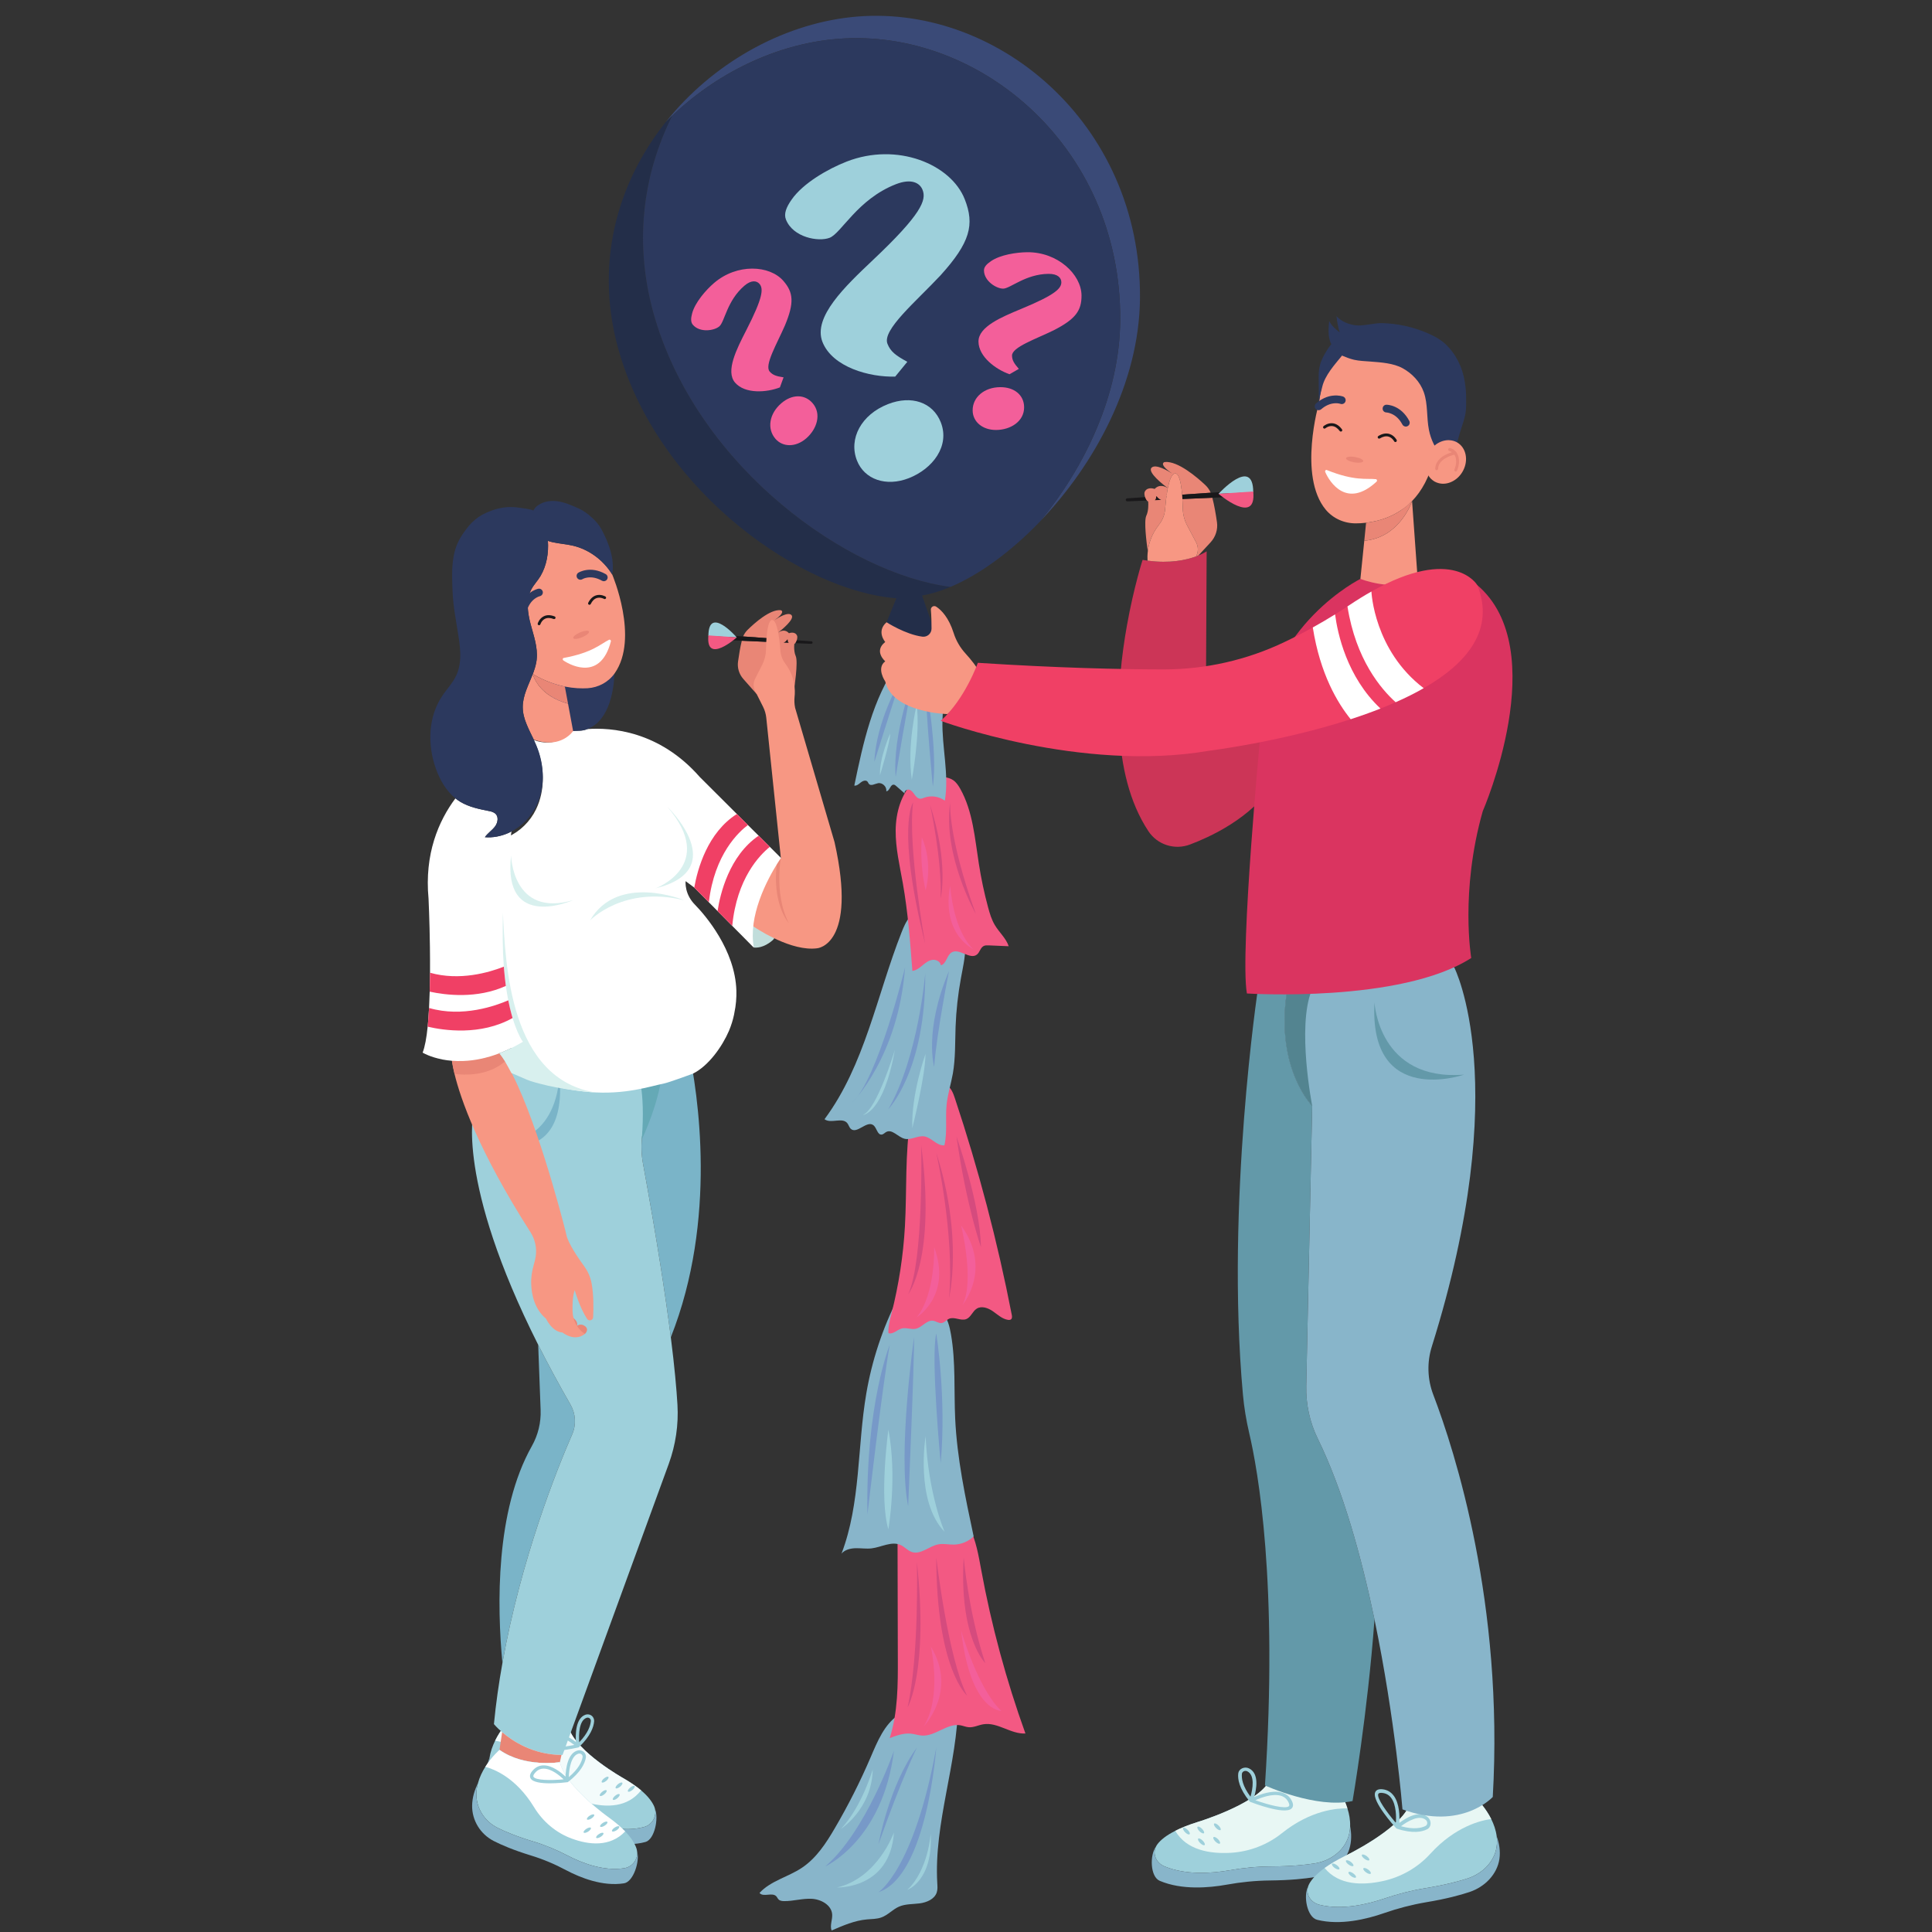 <svg xmlns="http://www.w3.org/2000/svg" xmlns:xlink="http://www.w3.org/1999/xlink" width="200" zoomAndPan="magnify" viewBox="0 0 150 150" height="200" preserveAspectRatio="xMidYMid meet" version="1.0"><rect x="0" y="0" width="150" height="150" fill="#333333" stroke="none"/><defs><clipPath id="0feca28ea5"><path d="M 96.645 44.906 L 117.43 44.906 L 117.43 77.246 L 96.645 77.246 Z M 96.645 44.906 " clip-rule="nonzero"/></clipPath><clipPath id="bef32ebde4"><path d="M 32.812 61 L 41 61 L 41 83 L 32.812 83 Z M 32.812 61 " clip-rule="nonzero"/></clipPath></defs><path fill="#3a4a77" d="M 88.508 23.141 C 88.461 29.723 84.965 36.078 80.766 40.465 C 84.25 36.223 86.93 30.633 86.973 24.871 C 87.074 11.23 75.68 1.852 64.527 3.066 C 59.824 3.578 55.18 5.93 51.684 9.484 C 55.281 4.965 60.637 1.926 66.066 1.332 C 77.215 0.121 88.609 9.496 88.508 23.141 " fill-opacity="1" fill-rule="nonzero"/><path fill="#232e49" d="M 72 47.41 L 72.535 48.93 L 71.703 50.457 L 70.648 49.668 L 68.832 48.312 L 69.594 46.449 C 62.375 45.914 51.395 38.375 48.133 27.535 C 46.055 20.637 47.895 14.238 51.684 9.48 C 51.852 9.309 52.027 9.141 52.199 8.973 C 49.895 13.562 49.137 19.027 50.879 24.812 C 54.367 36.402 65.863 44.562 73.801 45.566 C 73.031 45.891 72.289 46.117 71.59 46.234 L 72 47.41 " fill-opacity="1" fill-rule="nonzero"/><path fill="#2c395e" d="M 86.973 24.871 C 86.93 30.633 84.25 36.219 80.766 40.465 C 80.766 40.465 80.766 40.465 80.766 40.469 C 78.504 42.828 76.043 44.617 73.801 45.566 C 65.863 44.562 54.367 36.402 50.879 24.812 C 49.137 19.027 49.895 13.562 52.199 8.973 C 55.633 5.703 60.055 3.555 64.527 3.066 C 75.68 1.852 87.074 11.23 86.973 24.871 " fill-opacity="1" fill-rule="nonzero"/><path fill="#88b5ca" d="M 74.184 131.691 C 74.078 131.633 73.945 131.637 73.824 131.645 C 72.527 131.75 71.254 132.125 70.109 132.742 L 69.746 133.152 C 68.652 133.895 68.125 135.203 67.605 136.414 C 66.789 138.32 65.852 140.176 64.801 141.965 C 64.125 143.121 63.367 144.281 62.246 145.023 C 61.184 145.73 59.832 146.027 58.969 146.965 C 59.25 147.328 59.953 146.891 60.27 147.227 C 60.34 147.301 60.375 147.402 60.449 147.473 C 60.555 147.582 60.723 147.598 60.875 147.602 C 61.594 147.609 62.309 147.383 63.027 147.422 C 63.75 147.461 64.547 147.902 64.609 148.617 C 64.645 149.043 64.414 149.484 64.566 149.883 C 65.449 149.5 66.348 149.109 67.305 149.023 C 67.688 148.988 68.078 149 68.434 148.867 C 68.934 148.688 69.305 148.25 69.789 148.035 C 70.293 147.812 70.867 147.848 71.41 147.777 C 71.957 147.703 72.551 147.453 72.727 146.934 C 72.805 146.703 72.785 146.453 72.77 146.211 C 72.5 141.527 74.336 136.949 74.387 132.262 C 74.387 132.051 74.363 131.801 74.184 131.691 " fill-opacity="1" fill-rule="nonzero"/><path fill="#f35983" d="M 76.18 121.879 C 75.973 120.758 75.781 119.609 75.27 118.59 C 74.754 117.57 73.852 116.672 72.723 116.477 C 71.59 116.281 70.289 116.992 70.105 118.117 L 69.684 119.191 C 69.691 122.363 69.699 125.535 69.707 128.707 C 69.715 130.805 69.715 132.941 69.078 134.945 C 69.613 134.742 70.176 134.539 70.742 134.602 C 71.031 134.633 71.309 134.734 71.598 134.75 C 72.645 134.805 73.566 133.75 74.598 133.957 C 74.793 133.996 74.98 134.078 75.18 134.098 C 75.578 134.145 75.957 133.934 76.352 133.871 C 77.461 133.691 78.492 134.656 79.613 134.586 C 78.125 130.453 76.973 126.199 76.18 121.879 " fill-opacity="1" fill-rule="nonzero"/><path fill="#88b5ca" d="M 74.16 110.137 C 74.059 107.961 74.207 105.762 73.836 103.613 C 73.73 102.996 73.574 102.363 73.168 101.887 C 72.477 101.07 71.285 100.934 70.215 100.855 L 69.711 100.785 C 68.527 103.117 67.695 105.625 67.258 108.199 C 66.551 112.34 66.832 116.695 65.336 120.621 C 65.602 120.312 66.039 120.211 66.445 120.203 C 66.855 120.195 67.266 120.262 67.672 120.215 C 68.441 120.121 69.238 119.629 69.941 119.961 C 70.246 120.105 70.473 120.391 70.793 120.496 C 71.488 120.73 72.137 120.035 72.859 119.902 C 73.254 119.828 73.656 119.93 74.059 119.922 C 74.625 119.914 75.188 119.684 75.594 119.285 C 74.949 116.266 74.305 113.223 74.16 110.137 " fill-opacity="1" fill-rule="nonzero"/><path fill="#f35983" d="M 78.555 102.09 C 77.449 96.398 75.973 90.781 74.141 85.281 C 74.016 84.902 73.867 84.496 73.535 84.27 C 73.152 84.008 72.629 84.066 72.199 84.246 C 71.441 84.566 70.848 85.25 70.645 86.043 L 70.703 86.789 C 70.25 89.57 70.418 92.41 70.258 95.223 C 70.129 97.5 69.777 99.762 69.219 101.973 C 69.09 102.477 68.949 102.984 68.977 103.504 C 69.328 103.625 69.645 103.246 70 103.145 C 70.355 103.051 70.738 103.242 71.098 103.164 C 71.598 103.059 71.953 102.465 72.457 102.543 C 72.68 102.578 72.883 102.75 73.105 102.723 C 73.332 102.691 73.48 102.477 73.688 102.387 C 74.105 102.211 74.602 102.578 75.023 102.414 C 75.383 102.27 75.504 101.809 75.832 101.605 C 76.211 101.363 76.723 101.551 77.09 101.809 C 77.461 102.066 77.809 102.402 78.254 102.473 C 78.336 102.484 78.434 102.488 78.5 102.43 C 78.59 102.352 78.578 102.207 78.555 102.09 " fill-opacity="1" fill-rule="nonzero"/><path fill="#88b5ca" d="M 74.309 71.375 C 73.824 70.75 72.984 70.367 72.223 70.574 L 71.836 70.625 C 71.379 70.59 70.938 70.844 70.641 71.188 C 70.344 71.535 70.164 71.961 69.996 72.387 C 68.074 77.273 67.148 82.676 64.016 86.895 C 64.508 87.27 65.387 86.719 65.781 87.199 C 65.895 87.336 65.93 87.535 66.066 87.652 C 66.543 88.059 67.289 86.984 67.797 87.352 C 68.082 87.555 68.113 88.133 68.461 88.086 C 68.594 88.07 68.688 87.949 68.805 87.887 C 69.27 87.637 69.711 88.277 70.223 88.41 C 70.73 88.543 71.254 88.145 71.77 88.23 C 72.34 88.328 72.75 88.984 73.324 88.922 C 73.562 87.891 73.387 86.809 73.496 85.754 C 73.582 84.941 73.836 84.152 73.98 83.348 C 74.188 82.156 74.148 80.934 74.191 79.723 C 74.238 78.453 74.379 77.184 74.609 75.934 C 74.75 75.16 74.93 74.387 74.945 73.602 C 74.957 72.812 74.789 71.996 74.309 71.375 " fill-opacity="1" fill-rule="nonzero"/><path fill="#f35983" d="M 77.242 71.828 C 76.984 71.398 76.84 70.914 76.711 70.43 C 76.41 69.316 76.172 68.188 75.996 67.051 C 75.684 65.07 75.535 63 74.559 61.25 C 74.414 60.996 74.25 60.742 74.012 60.578 C 73.68 60.348 73.25 60.309 72.844 60.328 C 72.137 60.363 71.441 60.551 70.812 60.871 L 70.945 60.684 C 69.949 61.645 69.555 63.086 69.539 64.469 C 69.527 65.848 69.852 67.207 70.094 68.566 C 70.492 70.816 70.664 73.102 70.836 75.379 C 71.133 75.348 71.379 75.152 71.609 74.961 C 71.836 74.773 72.078 74.574 72.371 74.527 C 72.664 74.477 73.016 74.652 73.047 74.945 C 73.484 74.836 73.504 74.164 73.895 73.938 C 74.488 73.598 75.312 74.539 75.848 74.113 C 76.074 73.934 76.117 73.57 76.379 73.445 C 76.492 73.391 76.625 73.395 76.75 73.398 C 77.273 73.422 77.797 73.441 78.316 73.465 C 78.109 72.844 77.578 72.391 77.242 71.828 " fill-opacity="1" fill-rule="nonzero"/><path fill="#88b5ca" d="M 69.707 51.492 C 67.746 54.258 67.016 57.68 66.328 60.992 C 66.516 61.027 66.68 60.871 66.828 60.75 C 66.977 60.629 67.219 60.539 67.348 60.68 C 67.398 60.734 67.414 60.812 67.465 60.867 C 67.629 61.051 67.918 60.855 68.164 60.809 C 68.508 60.738 68.867 61.086 68.809 61.434 C 69.082 61.43 69.113 60.906 69.383 60.922 C 69.465 60.926 69.531 60.98 69.59 61.035 C 69.809 61.227 70.027 61.418 70.246 61.609 C 70.164 61.434 70.41 61.258 70.594 61.312 C 70.781 61.363 70.898 61.543 71.012 61.699 C 71.121 61.855 71.273 62.016 71.469 62.012 C 71.562 62.012 71.648 61.973 71.738 61.938 C 72.27 61.738 72.902 61.824 73.359 62.164 C 73.699 60.113 73.121 58.02 73.172 55.941 C 73.199 54.871 73.379 53.727 72.863 52.785 C 72.301 51.762 71.02 51.285 69.852 51.379 " fill-opacity="1" fill-rule="nonzero"/><path fill="#d54b7e" d="M 70.895 62.289 C 70.895 62.289 69.566 64.199 71.836 73.293 C 71.836 73.293 70.449 65.656 70.895 62.289 " fill-opacity="1" fill-rule="nonzero"/><path fill="#d54b7e" d="M 72.207 62.473 C 72.207 62.473 73.137 66.68 73.035 69.738 C 73.035 69.738 73.688 67.039 72.207 62.473 " fill-opacity="1" fill-rule="nonzero"/><path fill="#d54b7e" d="M 73.773 62.289 C 73.773 62.289 73.57 64.887 75.762 70.957 C 75.762 70.957 73.18 66.422 73.773 62.289 " fill-opacity="1" fill-rule="nonzero"/><path fill="#d54b7e" d="M 71.523 88.926 C 71.523 88.926 71.727 97.93 70.508 100.488 C 70.508 100.488 72.68 97.762 71.523 88.926 " fill-opacity="1" fill-rule="nonzero"/><path fill="#d54b7e" d="M 72.691 89.496 C 72.691 89.496 74.129 95.871 73.684 100.785 C 73.684 100.785 74.812 96.094 72.691 89.496 " fill-opacity="1" fill-rule="nonzero"/><path fill="#d54b7e" d="M 74.262 88.246 C 74.262 88.246 76.109 93.457 76.16 96.824 C 76.16 96.824 75.031 93.645 74.262 88.246 " fill-opacity="1" fill-rule="nonzero"/><path fill="#d54b7e" d="M 71.188 121.273 C 71.188 121.273 71.379 128.457 70.465 132.559 C 70.465 132.559 72.105 129.758 71.188 121.273 " fill-opacity="1" fill-rule="nonzero"/><path fill="#d54b7e" d="M 72.691 120.91 C 72.691 120.91 73.594 128.707 75.082 131.641 C 75.082 131.641 72.711 129.641 72.691 120.91 " fill-opacity="1" fill-rule="nonzero"/><path fill="#d54b7e" d="M 74.82 120.91 C 74.82 120.91 75.191 125.199 76.496 129.121 C 76.496 129.121 74.457 127.141 74.82 120.91 " fill-opacity="1" fill-rule="nonzero"/><path fill="#7799c8" d="M 69.898 52.82 C 69.898 52.82 68.02 55.961 67.887 59.148 C 67.887 59.148 69.117 55.238 69.898 52.82 " fill-opacity="1" fill-rule="nonzero"/><path fill="#7799c8" d="M 70.883 52.801 C 70.883 52.801 69.273 57.031 69.539 60.324 C 69.539 60.324 70.473 54.586 70.883 52.801 " fill-opacity="1" fill-rule="nonzero"/><path fill="#7799c8" d="M 71.836 52.82 C 71.836 52.82 72.844 58.23 72.426 61.074 C 72.426 61.074 71.922 55.949 71.836 52.82 " fill-opacity="1" fill-rule="nonzero"/><path fill="#7799c8" d="M 70.27 75.098 C 70.27 75.098 68.168 83.766 66.168 85.602 C 66.168 85.602 69.758 82.039 70.27 75.098 " fill-opacity="1" fill-rule="nonzero"/><path fill="#7799c8" d="M 71.836 75.551 C 71.836 75.551 71.316 82.027 68.973 86.109 C 68.973 86.109 71.871 83.152 71.836 75.551 " fill-opacity="1" fill-rule="nonzero"/><path fill="#7799c8" d="M 73.684 75.379 C 73.684 75.379 72.738 80.105 72.527 82.828 C 72.527 82.828 71.719 80.004 73.684 75.379 " fill-opacity="1" fill-rule="nonzero"/><path fill="#7799c8" d="M 69.078 104.41 C 69.078 104.41 67.191 109.066 67.348 117.586 C 67.348 117.586 68.453 108.02 69.078 104.41 " fill-opacity="1" fill-rule="nonzero"/><path fill="#7799c8" d="M 70.965 103.828 C 70.965 103.828 69.676 112.82 70.508 116.938 C 70.508 116.938 70.996 105.781 70.965 103.828 " fill-opacity="1" fill-rule="nonzero"/><path fill="#7799c8" d="M 72.691 103.527 C 72.691 103.527 73.496 108.453 73.035 113.605 C 73.035 113.605 72.25 105.383 72.691 103.527 " fill-opacity="1" fill-rule="nonzero"/><path fill="#7799c8" d="M 69.406 135.934 C 69.406 135.934 67.242 142.199 64.066 144.914 C 64.066 144.914 68.543 142.906 69.406 135.934 " fill-opacity="1" fill-rule="nonzero"/><path fill="#7799c8" d="M 71.188 135.684 C 71.188 135.684 69.992 138.117 68.207 143.18 C 68.207 143.18 69.031 138.582 71.188 135.684 " fill-opacity="1" fill-rule="nonzero"/><path fill="#7799c8" d="M 72.691 135.684 C 72.691 135.684 71.988 145.672 68.207 146.906 C 68.207 146.906 70.969 145.164 72.691 135.684 " fill-opacity="1" fill-rule="nonzero"/><path fill="#9ed0db" d="M 71.172 54.723 C 71.172 54.723 70.395 57.863 70.793 60.535 C 70.793 60.535 71.465 57 71.172 54.723 " fill-opacity="1" fill-rule="nonzero"/><path fill="#9ed0db" d="M 69.117 56.949 C 69.117 56.949 68.27 58.809 68.32 60.191 C 68.32 60.191 69.094 57.676 69.117 56.949 " fill-opacity="1" fill-rule="nonzero"/><path fill="#9ed0db" d="M 69.48 81.5 C 69.48 81.5 68.113 86.113 66.988 86.57 C 66.988 86.57 68.59 86.477 69.48 81.5 " fill-opacity="1" fill-rule="nonzero"/><path fill="#9ed0db" d="M 71.855 81.828 C 71.855 81.828 70.727 84.988 70.832 87.59 C 70.832 87.59 71.855 83.512 71.855 81.828 " fill-opacity="1" fill-rule="nonzero"/><path fill="#9ed0db" d="M 68.973 111 C 68.973 111 68.242 116.312 68.973 118.734 C 68.973 118.734 69.68 114.664 68.973 111 " fill-opacity="1" fill-rule="nonzero"/><path fill="#9ed0db" d="M 71.863 111.508 C 71.863 111.508 71.031 116.551 73.34 118.93 C 73.34 118.93 72.074 116.09 71.863 111.508 " fill-opacity="1" fill-rule="nonzero"/><path fill="#9ed0db" d="M 69.406 142.27 C 69.406 142.27 68.152 145.812 64.984 146.543 C 64.984 146.543 69.105 146.699 69.406 142.27 " fill-opacity="1" fill-rule="nonzero"/><path fill="#9ed0db" d="M 72.258 142.367 C 72.258 142.367 72.07 145.203 70.449 146.723 C 70.449 146.723 72.453 146.031 72.258 142.367 " fill-opacity="1" fill-rule="nonzero"/><path fill="#9ed0db" d="M 67.758 137.375 C 67.758 137.375 66.938 140.234 65.297 141.992 C 65.297 141.992 67.703 140.438 67.758 137.375 " fill-opacity="1" fill-rule="nonzero"/><path fill="#f35f9a" d="M 71.574 65.012 C 71.574 65.012 71.355 66.883 71.863 69.125 C 71.863 69.125 72.477 67.121 71.574 65.012 " fill-opacity="1" fill-rule="nonzero"/><path fill="#f35f9a" d="M 73.773 68.785 C 73.773 68.785 72.93 72.188 75.594 73.715 C 75.594 73.715 74.102 72.574 73.773 68.785 " fill-opacity="1" fill-rule="nonzero"/><path fill="#f35f9a" d="M 72.527 96.824 C 72.527 96.824 72.645 100.441 71.172 102.281 C 71.172 102.281 73.918 100.598 72.527 96.824 " fill-opacity="1" fill-rule="nonzero"/><path fill="#f35f9a" d="M 74.621 95.141 C 74.621 95.141 75.695 99.492 74.723 101.32 C 74.723 101.32 77.078 98.559 74.621 95.141 " fill-opacity="1" fill-rule="nonzero"/><path fill="#f35f9a" d="M 72.27 127.836 C 72.27 127.836 73.164 131.719 71.715 134.039 C 71.715 134.039 74.375 131.305 72.27 127.836 " fill-opacity="1" fill-rule="nonzero"/><path fill="#f35f9a" d="M 74.621 126.586 C 74.621 126.586 75.902 131.102 77.746 132.836 C 77.746 132.836 75.336 132.887 74.621 126.586 " fill-opacity="1" fill-rule="nonzero"/><path fill="#9ed0db" d="M 69.504 29.238 C 67.535 29.301 64.633 28.516 63.855 26.547 C 63.098 24.609 65.641 22.211 67.746 20.215 C 71.566 16.613 71.938 15.527 71.629 14.746 C 71.418 14.203 70.77 13.832 69.559 14.301 C 66.578 15.465 65.324 18.105 64.414 18.461 C 63.551 18.797 61.566 18.438 61.02 17.043 C 60.844 16.602 61.043 16.094 61.457 15.504 C 62.348 14.215 64.305 13.102 65.73 12.547 C 69.664 11.012 73.836 12.754 74.902 15.469 C 75.68 17.438 75.328 18.824 73.035 21.363 C 71.141 23.395 68.473 25.609 68.902 26.691 C 69.141 27.305 69.559 27.609 70.445 28.09 Z M 70.559 37.125 C 68.789 37.816 67.109 37.219 66.535 35.758 C 65.867 34.062 66.871 32.184 68.945 31.375 C 70.762 30.664 72.43 31.23 73.043 32.789 C 73.766 34.625 72.418 36.398 70.559 37.125 " fill-opacity="1" fill-rule="nonzero"/><path fill="#f35f9a" d="M 78.379 29.055 C 77.336 28.695 75.98 27.707 75.969 26.523 C 75.961 25.359 77.773 24.613 79.273 23.988 C 81.992 22.867 82.406 22.375 82.402 21.906 C 82.398 21.582 82.137 21.258 81.41 21.262 C 79.617 21.277 78.434 22.406 77.887 22.41 C 77.367 22.414 76.402 21.828 76.395 20.992 C 76.395 20.727 76.602 20.504 76.938 20.277 C 77.66 19.781 78.906 19.59 79.762 19.582 C 82.125 19.566 83.953 21.305 83.969 22.934 C 83.977 24.117 83.512 24.773 81.805 25.645 C 80.41 26.328 78.57 26.953 78.574 27.605 C 78.578 27.973 78.734 28.215 79.102 28.641 Z M 77.344 33.383 C 76.281 33.391 75.523 32.746 75.516 31.867 C 75.508 30.848 76.41 30.066 77.66 30.059 C 78.75 30.051 79.508 30.676 79.512 31.613 C 79.523 32.715 78.461 33.375 77.344 33.383 " fill-opacity="1" fill-rule="nonzero"/><path fill="#f35f9a" d="M 60.551 30.078 C 59.523 30.477 57.848 30.602 57.07 29.707 C 56.309 28.824 57.199 27.086 57.938 25.645 C 59.277 23.035 59.27 22.395 58.965 22.039 C 58.75 21.793 58.34 21.715 57.789 22.188 C 56.434 23.355 56.266 24.98 55.852 25.336 C 55.461 25.676 54.344 25.852 53.797 25.219 C 53.621 25.02 53.633 24.715 53.738 24.324 C 53.969 23.48 54.789 22.531 55.438 21.973 C 57.227 20.438 59.754 20.578 60.824 21.812 C 61.602 22.707 61.676 23.508 60.941 25.27 C 60.324 26.691 59.328 28.355 59.758 28.848 C 60 29.125 60.277 29.211 60.836 29.297 Z M 62.586 34.043 C 61.781 34.734 60.781 34.73 60.207 34.07 C 59.535 33.297 59.715 32.121 60.66 31.309 C 61.484 30.598 62.469 30.586 63.086 31.297 C 63.809 32.129 63.43 33.316 62.586 34.043 " fill-opacity="1" fill-rule="nonzero"/><path fill="#f79783" d="M 111.828 33.703 L 111.355 35.484 C 111.004 37.039 110.375 38.133 109.633 38.898 C 108.512 40.055 107.133 40.461 106.062 40.586 C 105.773 40.621 105.508 40.633 105.277 40.633 C 104.371 40.641 103.5 40.258 102.926 39.566 C 100.77 36.961 102.398 31.316 102.398 31.316 C 103.195 25.414 105.348 26.199 105.348 26.199 C 114.359 24.68 111.828 33.703 111.828 33.703 " fill-opacity="1" fill-rule="nonzero"/><path fill="#2c395e" d="M 113.832 31.469 C 113.832 30.5 113.832 30.332 113.727 29.648 C 113.547 28.5 113.02 27.445 112.195 26.688 C 111.805 26.332 111.34 26.086 110.867 25.879 C 109.727 25.383 108.504 25.113 107.277 25.086 C 106.734 25.074 105.766 25.336 105.227 25.254 C 104.688 25.176 104.145 24.969 103.766 24.543 C 103.805 24.973 103.887 25.398 104.012 25.809 C 103.723 25.578 103.383 25.293 103.215 24.953 L 103.195 24.957 C 103.125 25.633 103.082 26.395 103.492 26.914 C 103.719 27.203 103.898 27.48 104.227 27.621 C 104.523 27.746 104.824 27.863 105.133 27.934 C 105.547 28.027 105.969 28.035 106.391 28.07 C 107.203 28.133 108.176 28.191 108.902 28.59 C 109.625 28.988 110.258 29.637 110.547 30.461 C 110.871 31.379 110.75 32.41 110.941 33.371 C 111.016 33.758 111.141 34.129 111.316 34.48 C 111.566 34.988 112.02 35.484 112.547 35.398 C 112.629 35.387 112.711 35.359 112.77 35.297 C 112.816 35.246 112.844 35.18 112.867 35.117 C 113.156 34.395 113.262 33.801 113.516 33.062 C 113.664 32.629 113.832 32.098 113.832 31.469 " fill-opacity="1" fill-rule="nonzero"/><path fill="#2c395e" d="M 104.133 26.488 C 104.082 26.426 104.016 26.363 103.934 26.348 C 103.816 26.32 103.699 26.395 103.605 26.473 C 103.371 26.676 103.191 26.934 103.023 27.195 C 102.789 27.57 102.57 27.965 102.469 28.395 C 102.371 28.789 102.375 29.203 102.383 29.609 C 102.387 30.176 102.395 30.746 102.398 31.316 C 102.449 30.762 102.555 30.465 102.66 30.027 C 102.875 29.133 103.605 28.332 104.188 27.617 L 104.363 27.121 C 104.359 26.895 104.277 26.668 104.133 26.488 " fill-opacity="1" fill-rule="nonzero"/><path fill="#f79783" d="M 113.598 36.535 C 113.586 36.562 113.57 36.59 113.555 36.613 C 113.352 36.969 113.059 37.234 112.734 37.391 C 112.402 37.555 112.035 37.602 111.695 37.512 C 111.586 37.484 111.477 37.441 111.371 37.383 C 111.262 37.316 111.164 37.238 111.078 37.152 C 111.062 37.133 111.047 37.117 111.031 37.098 C 110.871 36.914 110.762 36.684 110.711 36.434 C 110.691 36.348 110.684 36.262 110.68 36.172 C 110.664 35.855 110.734 35.52 110.895 35.203 C 110.91 35.176 110.926 35.145 110.945 35.113 C 111.066 34.902 111.223 34.723 111.398 34.578 C 111.715 34.312 112.098 34.172 112.469 34.172 C 112.484 34.172 112.504 34.172 112.52 34.176 C 112.73 34.184 112.938 34.238 113.129 34.348 C 113.828 34.75 114.027 35.715 113.598 36.535 " fill-opacity="1" fill-rule="nonzero"/><path fill="#e98676" d="M 112.988 36.605 C 113.043 36.621 113.102 36.594 113.125 36.535 C 113.312 36.09 113.328 35.637 113.172 35.293 C 113.055 35.031 112.848 34.855 112.578 34.785 C 112.52 34.77 112.457 34.809 112.441 34.867 C 112.422 34.93 112.457 34.992 112.516 35.012 C 112.723 35.066 112.879 35.199 112.969 35.395 C 113.102 35.68 113.082 36.062 112.922 36.449 C 112.895 36.508 112.922 36.578 112.977 36.602 C 112.98 36.602 112.984 36.605 112.988 36.605 " fill-opacity="1" fill-rule="nonzero"/><path fill="#e98676" d="M 111.508 36.504 C 111.52 36.504 111.527 36.508 111.539 36.508 C 111.602 36.508 111.652 36.453 111.652 36.391 C 111.68 35.547 112.969 35.285 112.98 35.285 C 113.043 35.273 113.086 35.211 113.074 35.148 C 113.066 35.086 113.008 35.043 112.949 35.055 C 112.887 35.066 111.461 35.355 111.43 36.391 C 111.43 36.445 111.461 36.488 111.508 36.504 " fill-opacity="1" fill-rule="nonzero"/><path fill="#2c395e" d="M 109.191 33.117 C 109.066 33.133 108.941 33.074 108.879 32.957 C 108.672 32.566 108.395 32.289 108.055 32.137 C 107.824 32.031 107.648 32.023 107.648 32.023 C 107.48 32.023 107.344 31.891 107.348 31.723 C 107.348 31.555 107.48 31.422 107.648 31.422 C 107.695 31.422 108.758 31.438 109.414 32.676 C 109.492 32.824 109.438 33.008 109.289 33.082 C 109.258 33.102 109.223 33.109 109.191 33.117 " fill-opacity="1" fill-rule="nonzero"/><path fill="#2c395e" d="M 104.457 31.18 C 104.395 31.336 104.219 31.414 104.062 31.352 C 104.062 31.352 103.898 31.293 103.645 31.309 C 103.273 31.328 102.914 31.484 102.574 31.777 C 102.477 31.859 102.336 31.871 102.227 31.809 C 102.199 31.793 102.172 31.773 102.148 31.746 C 102.039 31.617 102.051 31.43 102.18 31.32 C 102.395 31.133 102.605 31.004 102.805 30.91 C 103.059 30.793 103.297 30.734 103.508 30.715 C 103.953 30.668 104.258 30.781 104.281 30.789 C 104.438 30.852 104.516 31.023 104.457 31.18 " fill-opacity="1" fill-rule="nonzero"/><path fill="#9ed0db" d="M 90.406 144.902 C 92.074 145.602 94.117 145.441 95.465 145.207 C 96.531 145.02 97.613 144.914 98.703 144.91 C 100.281 144.902 101.375 144.785 102.086 144.672 C 103.324 144.469 104.352 143.676 104.688 142.605 C 104.773 142.336 104.816 142.062 104.824 141.793 C 104.84 141.305 104.75 140.824 104.613 140.402 C 104.328 139.492 103.844 138.832 103.844 138.832 C 101.266 139.609 98.461 138.422 98.461 138.422 C 98.461 138.422 98.461 138.422 98.461 138.426 C 97.336 140.152 92.98 141.461 92.98 141.461 C 92.27 141.684 91.699 141.914 91.246 142.145 C 90.543 142.5 90.117 142.852 89.871 143.172 C 89.82 143.238 89.777 143.309 89.742 143.383 C 89.477 143.945 89.754 144.625 90.406 144.902 " fill-opacity="1" fill-rule="nonzero"/><path fill="#88b5ca" d="M 90.043 146.027 C 91.754 146.754 93.859 146.574 95.246 146.324 C 96.344 146.125 97.461 146.012 98.582 146 C 100.203 145.984 101.336 145.859 102.062 145.738 C 103.34 145.52 104.402 144.691 104.758 143.57 C 104.945 142.969 104.934 142.352 104.824 141.793 C 104.816 142.062 104.773 142.336 104.688 142.605 C 104.352 143.676 103.324 144.469 102.086 144.672 C 101.375 144.785 100.281 144.902 98.703 144.91 C 97.613 144.914 96.531 145.02 95.465 145.207 C 94.117 145.441 92.074 145.602 90.406 144.902 C 89.754 144.625 89.477 143.945 89.742 143.383 C 89.266 144.008 89.289 145.707 90.043 146.027 " fill-opacity="1" fill-rule="nonzero"/><path fill="#e8f7f4" d="M 91.246 142.145 C 92.125 143.656 93.953 143.941 95.547 143.852 C 97.027 143.766 98.418 143.215 99.516 142.336 C 101.785 140.512 103.867 140.383 104.613 140.402 C 104.328 139.492 103.844 138.832 103.844 138.832 C 101.266 139.609 98.461 138.422 98.461 138.422 C 98.461 138.422 98.461 138.422 98.461 138.426 C 97.336 140.152 92.98 141.461 92.98 141.461 C 92.27 141.684 91.699 141.914 91.246 142.145 " fill-opacity="1" fill-rule="nonzero"/><path fill="#9ed0db" d="M 94.219 142.633 C 94.281 142.586 94.438 142.66 94.574 142.801 C 94.707 142.941 94.77 143.09 94.707 143.137 C 94.645 143.18 94.488 143.105 94.352 142.965 C 94.219 142.828 94.16 142.676 94.219 142.633 " fill-opacity="1" fill-rule="nonzero"/><path fill="#9ed0db" d="M 94.27 141.582 C 94.332 141.535 94.488 141.609 94.625 141.75 C 94.758 141.891 94.82 142.039 94.758 142.086 C 94.695 142.129 94.539 142.055 94.402 141.914 C 94.27 141.777 94.211 141.625 94.27 141.582 " fill-opacity="1" fill-rule="nonzero"/><path fill="#9ed0db" d="M 92.98 141.828 C 93.043 141.781 93.199 141.859 93.336 142 C 93.469 142.137 93.527 142.289 93.469 142.332 C 93.406 142.379 93.25 142.305 93.113 142.164 C 92.98 142.023 92.922 141.875 92.98 141.828 " fill-opacity="1" fill-rule="nonzero"/><path fill="#9ed0db" d="M 91.867 141.91 C 91.93 141.863 92.086 141.941 92.223 142.082 C 92.355 142.219 92.418 142.371 92.355 142.414 C 92.293 142.461 92.137 142.387 92 142.246 C 91.867 142.105 91.809 141.957 91.867 141.91 " fill-opacity="1" fill-rule="nonzero"/><path fill="#9ed0db" d="M 93.035 142.746 C 93.094 142.703 93.254 142.777 93.387 142.918 C 93.523 143.055 93.582 143.207 93.523 143.254 C 93.461 143.297 93.305 143.223 93.168 143.082 C 93.035 142.941 92.973 142.793 93.035 142.746 " fill-opacity="1" fill-rule="nonzero"/><path fill="#9ed0db" d="M 96.57 137.52 C 96.637 137.488 96.711 137.484 96.777 137.5 C 96.797 137.504 96.816 137.512 96.832 137.52 C 97.441 137.816 97.27 138.883 97.086 139.492 C 96.469 138.668 96.383 138.074 96.422 137.711 C 96.434 137.629 96.488 137.559 96.57 137.52 Z M 97.469 139.77 C 97.891 139.574 98.762 139.242 99.402 139.41 C 99.406 139.41 99.41 139.41 99.41 139.41 C 99.691 139.488 99.895 139.648 100.027 139.906 C 100.086 140.023 100.141 140.172 100.062 140.238 C 99.805 140.473 98.473 140.129 97.469 139.77 Z M 96.137 137.688 C 96.086 138.121 96.199 138.855 97.02 139.859 C 97.027 139.867 97.035 139.875 97.043 139.879 C 97.047 139.883 97.047 139.883 97.051 139.887 C 97.059 139.891 97.066 139.898 97.078 139.902 C 97.285 139.98 97.883 140.203 98.512 140.367 C 99.23 140.555 99.988 140.668 100.27 140.418 C 100.422 140.281 100.43 140.074 100.289 139.805 C 100.125 139.477 99.855 139.262 99.496 139.168 C 99.492 139.164 99.488 139.164 99.488 139.164 C 98.762 138.977 97.848 139.312 97.375 139.523 C 97.543 138.941 97.793 137.695 96.973 137.297 C 96.805 137.215 96.605 137.215 96.438 137.293 C 96.27 137.371 96.156 137.52 96.137 137.688 " fill-opacity="1" fill-rule="nonzero"/><path fill="#19181a" d="M 104.105 33.508 C 104.07 33.508 104.035 33.492 104.016 33.465 C 103.844 33.234 103.652 33.105 103.445 33.082 C 103.145 33.047 102.906 33.25 102.902 33.25 C 102.859 33.293 102.789 33.285 102.75 33.242 C 102.711 33.195 102.715 33.125 102.762 33.086 C 102.773 33.074 103.074 32.82 103.473 32.863 C 103.742 32.895 103.984 33.051 104.191 33.336 C 104.227 33.383 104.219 33.453 104.168 33.488 C 104.148 33.5 104.125 33.508 104.105 33.508 " fill-opacity="1" fill-rule="nonzero"/><path fill="#9ed0db" d="M 102.449 147.887 C 104.207 148.32 106.199 147.84 107.492 147.398 C 108.516 147.051 109.57 146.777 110.645 146.602 C 112.199 146.348 113.266 146.062 113.949 145.84 C 115.141 145.449 116.031 144.504 116.195 143.395 C 116.238 143.113 116.234 142.84 116.203 142.57 C 116.141 142.086 115.977 141.625 115.777 141.23 C 115.348 140.375 114.77 139.797 114.77 139.797 C 112.344 140.965 109.387 140.23 109.387 140.23 C 109.387 140.23 109.387 140.23 109.387 140.234 C 108.547 142.113 104.449 144.086 104.449 144.086 C 103.781 144.418 103.258 144.734 102.844 145.031 C 102.207 145.492 101.844 145.906 101.648 146.262 C 101.609 146.336 101.578 146.41 101.555 146.488 C 101.379 147.086 101.762 147.715 102.449 147.887 " fill-opacity="1" fill-rule="nonzero"/><path fill="#88b5ca" d="M 102.27 149.055 C 104.07 149.504 106.121 149 107.453 148.535 C 108.508 148.168 109.594 147.883 110.695 147.695 C 112.297 147.43 113.395 147.129 114.094 146.895 C 115.32 146.484 116.238 145.496 116.414 144.336 C 116.504 143.711 116.395 143.105 116.203 142.57 C 116.234 142.84 116.238 143.113 116.195 143.395 C 116.031 144.504 115.141 145.449 113.949 145.84 C 113.266 146.062 112.199 146.348 110.645 146.602 C 109.57 146.777 108.516 147.051 107.492 147.398 C 106.199 147.84 104.207 148.32 102.449 147.887 C 101.762 147.715 101.379 147.086 101.555 146.488 C 101.184 147.18 101.469 148.855 102.27 149.055 " fill-opacity="1" fill-rule="nonzero"/><path fill="#e8f7f4" d="M 102.844 145.031 C 103.953 146.391 105.801 146.383 107.359 146.047 C 108.809 145.734 110.098 144.973 111.043 143.934 C 112.996 141.781 115.035 141.324 115.777 141.23 C 115.348 140.375 114.77 139.797 114.77 139.797 C 112.344 140.965 109.387 140.23 109.387 140.23 C 109.387 140.23 109.387 140.23 109.387 140.234 C 108.547 142.113 104.449 144.086 104.449 144.086 C 103.781 144.418 103.258 144.734 102.844 145.031 " fill-opacity="1" fill-rule="nonzero"/><path fill="#9ed0db" d="M 105.859 145.051 C 105.91 144.996 106.078 145.043 106.234 145.16 C 106.391 145.277 106.473 145.418 106.418 145.473 C 106.367 145.527 106.199 145.477 106.043 145.359 C 105.887 145.242 105.805 145.105 105.859 145.051 " fill-opacity="1" fill-rule="nonzero"/><path fill="#9ed0db" d="M 105.742 144.004 C 105.797 143.949 105.965 144 106.121 144.117 C 106.273 144.234 106.359 144.371 106.305 144.426 C 106.25 144.48 106.082 144.43 105.93 144.312 C 105.773 144.195 105.691 144.059 105.742 144.004 " fill-opacity="1" fill-rule="nonzero"/><path fill="#9ed0db" d="M 104.508 144.449 C 104.562 144.395 104.73 144.445 104.887 144.562 C 105.039 144.68 105.121 144.816 105.07 144.871 C 105.016 144.926 104.848 144.875 104.695 144.758 C 104.539 144.645 104.457 144.504 104.508 144.449 " fill-opacity="1" fill-rule="nonzero"/><path fill="#9ed0db" d="M 103.422 144.703 C 103.477 144.648 103.645 144.699 103.797 144.816 C 103.953 144.934 104.035 145.07 103.984 145.125 C 103.93 145.18 103.762 145.129 103.609 145.016 C 103.453 144.898 103.371 144.758 103.422 144.703 " fill-opacity="1" fill-rule="nonzero"/><path fill="#9ed0db" d="M 104.707 145.348 C 104.758 145.293 104.93 145.344 105.082 145.461 C 105.238 145.578 105.32 145.715 105.266 145.77 C 105.215 145.824 105.047 145.773 104.891 145.656 C 104.738 145.543 104.652 145.402 104.707 145.348 " fill-opacity="1" fill-rule="nonzero"/><path fill="#9ed0db" d="M 110.684 141.762 C 110.359 141.93 109.77 142.062 108.773 141.789 C 109.281 141.398 110.219 140.855 110.715 141.312 C 110.73 141.328 110.742 141.344 110.754 141.359 C 110.793 141.414 110.816 141.484 110.809 141.555 C 110.805 141.648 110.758 141.723 110.684 141.762 Z M 107.008 139.289 C 107.043 139.191 107.203 139.188 107.328 139.203 C 107.621 139.234 107.844 139.363 108.016 139.598 C 108.02 139.598 108.02 139.602 108.02 139.602 C 108.41 140.141 108.406 141.066 108.379 141.531 C 107.684 140.727 106.883 139.613 107.008 139.289 Z M 111.07 141.602 C 111.082 141.414 111.008 141.23 110.875 141.105 C 110.207 140.484 109.129 141.164 108.645 141.531 C 108.672 141.016 108.66 140.043 108.223 139.438 C 108.219 139.438 108.219 139.434 108.215 139.43 C 107.996 139.129 107.699 138.957 107.336 138.918 C 107.031 138.887 106.84 138.969 106.766 139.16 C 106.633 139.508 107.012 140.176 107.445 140.773 C 107.824 141.301 108.246 141.777 108.395 141.938 C 108.395 141.938 108.395 141.941 108.395 141.941 C 108.402 141.949 108.41 141.957 108.422 141.961 C 108.422 141.965 108.426 141.965 108.426 141.965 C 108.434 141.973 108.445 141.977 108.457 141.98 C 109.691 142.383 110.418 142.223 110.809 142.02 C 110.961 141.945 111.059 141.785 111.07 141.602 " fill-opacity="1" fill-rule="nonzero"/><path fill="#19181a" d="M 108.352 34.32 C 108.305 34.324 108.262 34.301 108.238 34.258 C 108.238 34.254 108.09 33.977 107.801 33.898 C 107.602 33.844 107.375 33.891 107.133 34.039 C 107.078 34.07 107.012 34.055 106.98 34.004 C 106.949 33.949 106.965 33.883 107.016 33.852 C 107.316 33.668 107.602 33.613 107.863 33.688 C 108.246 33.797 108.43 34.145 108.438 34.16 C 108.465 34.215 108.441 34.281 108.387 34.309 C 108.375 34.312 108.363 34.316 108.352 34.32 " fill-opacity="1" fill-rule="nonzero"/><path fill="#6399a9" d="M 106.715 125.734 C 106.184 133.012 105.012 139.832 105.012 139.832 C 102.203 140.449 98.211 138.621 98.211 138.621 C 99.246 122.91 97.668 114.145 96.98 111.23 C 96.754 110.254 96.59 109.266 96.5 108.266 C 95.148 93.383 97.68 76.676 97.68 76.676 L 102.387 76.801 L 99.883 77.203 C 99.07 83.039 101.879 85.855 101.879 85.855 L 101.418 107.605 C 101.387 109.02 101.688 110.422 102.309 111.691 C 104.277 115.707 105.703 120.883 106.715 125.734 " fill-opacity="1" fill-rule="nonzero"/><path fill="#88b5ca" d="M 115.898 139.516 C 115.898 139.516 113.484 142.156 108.887 140.48 C 108.887 140.48 108.336 133.523 106.715 125.734 C 105.703 120.883 104.277 115.707 102.309 111.691 C 101.688 110.422 101.387 109.02 101.418 107.605 L 101.879 85.855 C 101.879 85.855 99.07 83.039 99.883 77.203 L 101.836 76.887 L 102.387 76.801 L 112.902 75.098 C 112.902 75.098 117.566 84.141 111.168 104.539 C 110.781 105.766 110.82 107.086 111.281 108.289 C 112.945 112.648 116.766 124.496 115.898 139.516 " fill-opacity="1" fill-rule="nonzero"/><path fill="#538490" d="M 101.879 85.855 C 101.879 85.855 99.07 83.039 99.883 77.203 L 101.836 76.887 C 100.68 79.75 101.879 85.855 101.879 85.855 " fill-opacity="1" fill-rule="nonzero"/><path fill="#6399a9" d="M 106.715 77.828 C 106.715 77.828 107.02 83.969 113.672 83.434 C 113.672 83.434 106.27 86.016 106.715 77.828 " fill-opacity="1" fill-rule="nonzero"/><path fill="#e98676" d="M 105.84 35.801 C 105.82 35.918 105.508 35.957 105.137 35.895 C 104.77 35.832 104.484 35.688 104.508 35.574 C 104.527 35.461 104.84 35.418 105.207 35.484 C 105.578 35.547 105.859 35.688 105.84 35.801 " fill-opacity="1" fill-rule="nonzero"/><path fill="#cc3557" d="M 99.883 58.715 C 98.934 61.938 96.066 63.895 93.75 64.992 C 93.266 65.219 92.809 65.41 92.395 65.566 C 91.203 66.02 89.859 65.59 89.16 64.531 C 86.18 60.02 86.664 53.188 87.5 48.535 C 88.035 45.555 88.711 43.469 88.711 43.469 C 88.738 43.473 88.766 43.477 88.789 43.48 C 88.891 43.496 88.992 43.512 89.094 43.527 C 90.836 43.766 92.105 43.477 92.863 43.199 C 92.871 43.195 92.875 43.195 92.879 43.191 C 92.938 43.172 92.992 43.148 93.043 43.129 C 93.051 43.125 93.059 43.121 93.066 43.121 C 93.125 43.094 93.176 43.074 93.227 43.051 C 93.527 42.91 93.684 42.805 93.684 42.805 L 93.633 53.059 L 99.883 58.715 " fill-opacity="1" fill-rule="nonzero"/><g clip-path="url(#0feca28ea5)"><path fill="#da3460" d="M 105.621 44.945 C 105.621 44.945 98.523 48.473 97.898 56.582 C 97.898 56.582 96.242 73.922 96.809 77.133 C 96.809 77.133 108.746 77.898 114.227 74.379 C 114.227 74.379 113.348 69.227 115.121 62.98 C 115.121 62.98 120.59 50.445 114.695 45.426 L 105.621 44.945 " fill-opacity="1" fill-rule="nonzero"/></g><path fill="#ffffff" d="M 102.891 36.648 C 103.238 37.449 104.574 39.523 106.871 37.398 C 106.945 37.328 106.91 37.211 106.824 37.203 C 106.094 37.125 105.18 37.367 103.008 36.492 C 102.93 36.457 102.852 36.559 102.891 36.648 " fill-opacity="1" fill-rule="nonzero"/><path fill="#f79783" d="M 110.078 45.098 C 108.027 45.914 105.621 44.945 105.621 44.945 L 105.922 41.984 C 108.73 41.73 109.633 38.898 109.633 38.898 L 110.078 45.098 " fill-opacity="1" fill-rule="nonzero"/><path fill="#e98676" d="M 109.633 38.898 C 109.633 38.898 108.73 41.73 105.922 41.984 L 106.062 40.586 C 106.863 40.492 107.836 40.242 108.746 39.637 C 109.051 39.43 109.352 39.188 109.633 38.898 " fill-opacity="1" fill-rule="nonzero"/><path fill="#f79783" d="M 73.562 55.441 C 73.562 55.441 69.293 55.352 68.73 52.906 C 68.73 52.906 68.012 51.875 68.73 51.344 C 68.73 51.344 67.809 50.559 68.73 49.844 C 68.73 49.844 68.012 49.027 68.832 48.312 C 68.832 48.312 70.293 49.258 71.609 49.43 C 71.988 49.48 72.324 49.188 72.324 48.805 C 72.324 48.383 72.316 47.816 72.273 47.348 C 72.254 47.125 72.5 46.977 72.688 47.102 C 73.086 47.363 73.656 47.934 74.043 49.152 C 74.23 49.746 74.551 50.289 74.969 50.746 C 75.375 51.191 75.844 51.766 76.059 52.242 C 76.465 53.16 73.562 55.441 73.562 55.441 " fill-opacity="1" fill-rule="nonzero"/><path fill="#f79783" d="M 109.633 38.898 C 109.352 39.188 109.051 39.43 108.746 39.637 L 109.633 38.898 " fill-opacity="1" fill-rule="nonzero"/><path fill="#f04065" d="M 110.535 53.43 C 109.855 53.82 109.121 54.184 108.359 54.52 C 107.973 54.691 107.578 54.855 107.18 55.012 C 106.426 55.309 105.648 55.586 104.867 55.84 C 99.434 57.605 93.863 58.289 93.863 58.289 C 83.902 60.004 73.035 55.965 73.035 55.965 C 74.93 54.281 75.918 51.461 75.918 51.461 C 82.086 51.859 86.965 51.969 90.305 51.973 L 90.344 51.973 C 93.594 51.973 96.805 51.246 99.734 49.844 C 100.477 49.492 101.207 49.113 101.926 48.715 C 102.512 48.391 103.086 48.055 103.656 47.699 C 103.98 47.5 104.301 47.293 104.617 47.082 C 104.668 47.047 104.719 47.016 104.77 46.98 C 105.371 46.578 105.941 46.227 106.477 45.926 C 112.883 42.305 114.695 45.426 114.695 45.426 C 116.082 48.875 113.922 51.488 110.535 53.43 " fill-opacity="1" fill-rule="nonzero"/><path fill="#ffffff" d="M 110.535 53.43 C 109.855 53.82 109.121 54.184 108.359 54.52 C 107.227 53.504 105.262 51.203 104.617 47.082 C 104.668 47.047 104.719 47.016 104.77 46.98 C 105.371 46.578 105.941 46.227 106.477 45.926 C 106.477 45.984 106.684 50.5 110.535 53.43 " fill-opacity="1" fill-rule="nonzero"/><path fill="#ffffff" d="M 107.18 55.012 C 106.426 55.309 105.648 55.586 104.867 55.84 C 103.852 54.59 102.492 52.328 101.926 48.715 C 102.512 48.391 103.086 48.055 103.656 47.699 C 103.844 49.156 104.559 52.547 107.18 55.012 " fill-opacity="1" fill-rule="nonzero"/><path fill="#e98676" d="M 90.727 38.477 L 90.57 38.488 C 90.555 38.59 90.543 38.695 90.531 38.797 C 90.5 39.062 90.477 39.32 90.457 39.543 C 90.426 39.98 90.254 40.395 89.977 40.746 C 89.41 41.469 89.188 42.203 89.113 42.801 C 89.02 42.152 88.801 40.461 89 40.039 C 89.172 39.672 89.164 39.191 89.145 38.934 C 89.133 38.82 89.121 38.75 89.121 38.75 L 89.371 38.105 L 90.555 38.43 L 90.578 38.438 L 90.602 38.441 L 90.727 38.477 " fill-opacity="1" fill-rule="nonzero"/><path fill="#e98676" d="M 93.984 42.113 L 93.043 43.129 C 92.992 43.148 92.938 43.172 92.879 43.191 C 92.875 43.195 92.871 43.195 92.863 43.199 L 92.867 43.188 C 93.047 42.848 93.047 42.441 92.863 42.102 L 92.184 40.82 C 91.957 40.398 91.836 39.93 91.828 39.457 C 91.824 39.246 91.812 39 91.801 38.746 L 94.125 38.645 C 94.277 39.215 94.402 39.957 94.484 40.535 C 94.566 41.105 94.383 41.68 93.984 42.113 " fill-opacity="1" fill-rule="nonzero"/><path fill="#e98676" d="M 90.516 38.445 L 90.141 38.461 C 90.25 38.5 90.375 38.504 90.516 38.445 " fill-opacity="1" fill-rule="nonzero"/><path fill="#e98676" d="M 90.668 37.898 C 90.637 38.066 90.605 38.242 90.582 38.418 C 90.578 38.422 90.578 38.43 90.578 38.438 L 90.602 38.441 L 90.727 38.477 L 90.57 38.488 L 89.809 38.539 C 89.762 38.477 89.73 38.418 89.719 38.391 C 89.73 38.418 89.75 38.477 89.758 38.539 C 89.77 38.633 89.758 38.746 89.664 38.836 C 89.605 38.887 89.523 38.93 89.398 38.957 C 89.297 38.977 89.211 38.969 89.145 38.934 C 89.105 38.918 89.07 38.891 89.043 38.863 C 88.973 38.793 88.926 38.695 88.898 38.598 C 88.871 38.508 88.859 38.422 88.852 38.355 C 88.844 38.281 88.859 38.207 88.898 38.141 C 89.125 37.762 89.645 37.961 89.645 37.961 C 90.027 37.555 90.484 37.777 90.668 37.898 " fill-opacity="1" fill-rule="nonzero"/><path fill="#e98676" d="M 94 38.254 L 91.777 38.406 C 91.707 37.543 91.551 36.703 91.215 36.762 C 90.965 36.805 90.789 37.297 90.668 37.898 C 90.328 37.645 89.082 36.676 89.398 36.32 C 89.711 35.977 90.711 36.574 91.012 36.766 C 90.477 36.406 90.32 36.184 90.293 36.051 C 90.273 35.961 90.348 35.879 90.441 35.871 C 91.449 35.777 92.945 37.062 93.57 37.648 C 93.758 37.824 93.902 38.027 94 38.254 " fill-opacity="1" fill-rule="nonzero"/><path fill="#19181a" d="M 89.758 38.543 L 89.809 38.539 C 89.883 38.641 90 38.762 90.156 38.812 L 89.664 38.836 C 89.758 38.746 89.77 38.633 89.758 38.543 " fill-opacity="1" fill-rule="nonzero"/><path fill="#19181a" d="M 97.023 38.051 C 97.012 38.047 97.004 38.047 96.992 38.051 C 96.992 38.051 97.008 38.051 97.023 38.051 " fill-opacity="1" fill-rule="nonzero"/><path fill="#19181a" d="M 97.25 38.273 C 97.254 38.402 97.152 38.512 97.016 38.516 L 94.949 38.609 L 94.125 38.645 L 91.801 38.742 C 91.793 38.633 91.785 38.52 91.777 38.406 L 94 38.254 L 94.734 38.207 L 97.035 38.051 C 97.113 38.059 97.18 38.105 97.215 38.164 C 97.227 38.184 97.234 38.203 97.242 38.223 C 97.246 38.238 97.25 38.254 97.25 38.273 " fill-opacity="1" fill-rule="nonzero"/><path fill="#19181a" d="M 87.516 38.691 L 88.898 38.598 C 88.926 38.695 88.973 38.793 89.043 38.863 L 87.531 38.926 C 87.465 38.93 87.406 38.883 87.402 38.816 C 87.395 38.754 87.449 38.699 87.516 38.691 " fill-opacity="1" fill-rule="nonzero"/><path fill="#f79783" d="M 92.863 42.102 L 92.184 40.82 C 91.957 40.398 91.836 39.93 91.828 39.457 C 91.824 39.246 91.812 39 91.801 38.746 L 91.801 38.742 C 91.793 38.633 91.785 38.52 91.777 38.406 C 91.707 37.543 91.551 36.703 91.215 36.762 C 90.965 36.805 90.789 37.297 90.668 37.898 C 90.637 38.066 90.605 38.242 90.582 38.418 C 90.578 38.422 90.578 38.43 90.578 38.438 C 90.578 38.438 90.578 38.441 90.578 38.441 C 90.574 38.457 90.574 38.473 90.57 38.488 C 90.555 38.59 90.543 38.695 90.531 38.797 C 90.5 39.062 90.477 39.32 90.457 39.543 C 90.426 39.98 90.254 40.395 89.977 40.746 C 89.41 41.469 89.188 42.203 89.117 42.805 C 89.082 43.078 89.082 43.32 89.094 43.527 C 90.836 43.766 92.105 43.477 92.863 43.199 L 92.867 43.188 C 93.047 42.848 93.047 42.441 92.863 42.102 " fill-opacity="1" fill-rule="nonzero"/><path fill="#9ed0db" d="M 94.605 38.34 C 94.605 38.34 97.301 35.379 97.301 38.219 L 94.605 38.34 " fill-opacity="1" fill-rule="nonzero"/><path fill="#f35983" d="M 94.605 38.34 C 94.605 38.34 97.574 40.859 97.301 38.16 L 94.605 38.34 " fill-opacity="1" fill-rule="nonzero"/><path fill="#9ed0db" d="M 50 141.848 C 48.422 142.27 46.668 141.781 45.539 141.336 C 44.645 140.984 43.719 140.707 42.77 140.527 C 41.398 140.266 40.465 139.977 39.867 139.75 C 38.824 139.355 38.074 138.41 37.973 137.305 C 37.949 137.023 37.965 136.75 38.004 136.484 C 38.078 135.996 38.246 135.543 38.441 135.148 C 38.859 134.297 39.398 133.727 39.398 133.727 C 41.504 134.902 44.164 134.184 44.164 134.184 C 44.164 134.184 44.164 134.184 44.164 134.188 C 44.828 136.066 48.383 138.051 48.383 138.051 C 48.965 138.387 49.418 138.703 49.773 139 C 50.32 139.465 50.625 139.879 50.781 140.23 C 50.816 140.305 50.84 140.383 50.855 140.457 C 50.984 141.059 50.621 141.684 50 141.848 " fill-opacity="1" fill-rule="nonzero"/><path fill="#88b5ca" d="M 50.109 143.012 C 48.488 143.453 46.688 142.938 45.523 142.473 C 44.602 142.098 43.652 141.809 42.676 141.617 C 41.266 141.344 40.305 141.039 39.691 140.805 C 38.617 140.387 37.844 139.398 37.742 138.238 C 37.684 137.617 37.809 137.016 38.004 136.484 C 37.965 136.75 37.949 137.023 37.973 137.305 C 38.074 138.41 38.824 139.355 39.867 139.75 C 40.465 139.977 41.398 140.266 42.77 140.527 C 43.719 140.707 44.645 140.984 45.539 141.336 C 46.668 141.781 48.422 142.27 50 141.848 C 50.621 141.684 50.984 141.059 50.855 140.457 C 51.156 141.148 50.828 142.82 50.109 143.012 " fill-opacity="1" fill-rule="nonzero"/><path fill="#f3fbfb" d="M 49.773 139 C 48.73 140.348 47.086 140.336 45.711 139.988 C 44.441 139.672 43.324 138.906 42.531 137.867 C 40.887 135.711 39.098 135.246 38.441 135.148 C 38.859 134.297 39.398 133.727 39.398 133.727 C 41.504 134.902 44.164 134.184 44.164 134.184 C 44.164 134.184 44.164 134.184 44.164 134.188 C 44.828 136.066 48.383 138.051 48.383 138.051 C 48.965 138.387 49.418 138.703 49.773 139 " fill-opacity="1" fill-rule="nonzero"/><path fill="#9ed0db" d="M 47.094 139.004 C 47.047 138.949 46.895 139 46.754 139.113 C 46.609 139.23 46.531 139.367 46.574 139.422 C 46.621 139.477 46.773 139.426 46.914 139.312 C 47.059 139.195 47.137 139.059 47.094 139.004 " fill-opacity="1" fill-rule="nonzero"/><path fill="#9ed0db" d="M 47.238 137.961 C 47.195 137.906 47.043 137.957 46.898 138.074 C 46.758 138.188 46.676 138.324 46.723 138.379 C 46.766 138.434 46.918 138.387 47.062 138.27 C 47.203 138.156 47.285 138.016 47.238 137.961 " fill-opacity="1" fill-rule="nonzero"/><path fill="#9ed0db" d="M 48.316 138.414 C 48.273 138.359 48.121 138.406 47.977 138.523 C 47.836 138.641 47.758 138.777 47.801 138.832 C 47.844 138.887 47.996 138.836 48.141 138.723 C 48.281 138.605 48.363 138.469 48.316 138.414 " fill-opacity="1" fill-rule="nonzero"/><path fill="#9ed0db" d="M 49.273 138.672 C 49.227 138.617 49.074 138.668 48.934 138.781 C 48.789 138.898 48.711 139.035 48.754 139.09 C 48.801 139.145 48.953 139.094 49.094 138.98 C 49.238 138.863 49.316 138.727 49.273 138.672 " fill-opacity="1" fill-rule="nonzero"/><path fill="#9ed0db" d="M 48.102 139.309 C 48.059 139.254 47.906 139.301 47.766 139.418 C 47.621 139.535 47.543 139.672 47.586 139.727 C 47.633 139.781 47.781 139.73 47.926 139.617 C 48.066 139.5 48.148 139.363 48.102 139.309 " fill-opacity="1" fill-rule="nonzero"/><path fill="#9ed0db" d="M 45.871 133.621 C 45.844 133.984 45.656 134.555 44.973 135.266 C 44.922 134.641 44.965 133.562 45.551 133.367 C 45.566 133.363 45.586 133.359 45.602 133.355 C 45.664 133.352 45.727 133.367 45.777 133.41 C 45.844 133.461 45.879 133.539 45.871 133.621 Z M 42.242 135.523 C 42.188 135.445 42.262 135.309 42.332 135.203 C 42.496 134.973 42.699 134.844 42.961 134.816 C 42.961 134.812 42.965 134.812 42.965 134.812 C 43.555 134.75 44.254 135.219 44.59 135.477 C 43.648 135.668 42.426 135.793 42.242 135.523 Z M 45.938 133.207 C 45.805 133.105 45.629 133.074 45.469 133.125 C 44.684 133.387 44.672 134.652 44.715 135.25 C 44.34 134.965 43.605 134.488 42.941 134.559 C 42.938 134.559 42.934 134.559 42.93 134.562 C 42.598 134.598 42.328 134.766 42.121 135.059 C 41.953 135.305 41.922 135.508 42.027 135.668 C 42.227 135.957 42.91 135.969 43.57 135.898 C 44.148 135.836 44.707 135.715 44.902 135.672 C 44.902 135.672 44.902 135.668 44.902 135.668 C 44.914 135.668 44.922 135.664 44.934 135.66 C 44.934 135.66 44.938 135.656 44.938 135.656 C 44.945 135.652 44.953 135.645 44.961 135.637 C 45.859 134.781 46.094 134.078 46.129 133.641 C 46.141 133.477 46.07 133.312 45.938 133.207 " fill-opacity="1" fill-rule="nonzero"/><path fill="#7ab4c8" d="M 52.082 103.828 C 51.68 100.664 51.016 96.301 49.918 90.316 C 49.672 88.965 49.828 87.574 50.355 86.305 C 50.773 85.312 51.23 84.004 51.477 82.613 C 52.027 82.391 52.309 82.211 52.309 82.211 C 52.746 81.91 53.117 81.605 53.434 81.312 C 54.203 84.926 55.707 94.676 52.082 103.828 " fill-opacity="1" fill-rule="nonzero"/><path fill="#7ab4c8" d="M 44.422 111.367 C 43.254 114.047 40.457 120.984 39.008 129.121 C 38.586 124.66 38.461 117.297 41.293 112.273 C 41.777 111.414 42.012 110.441 41.973 109.457 L 41.785 104.41 C 42.516 105.863 43.348 107.41 44.293 109.055 C 44.699 109.762 44.75 110.617 44.422 111.367 " fill-opacity="1" fill-rule="nonzero"/><path fill="#9ed0db" d="M 51.926 113.645 L 43.676 136.254 C 43.648 136.254 43.621 136.254 43.594 136.254 C 41.391 136.23 39.809 135.191 38.988 134.488 C 38.566 134.129 38.348 133.859 38.348 133.859 C 38.504 132.25 38.73 130.664 39.008 129.121 C 40.457 120.984 43.254 114.047 44.422 111.367 C 44.75 110.617 44.699 109.762 44.293 109.055 C 43.348 107.41 42.516 105.863 41.785 104.41 C 35.355 91.641 36.777 86.266 36.777 86.266 L 37.398 82.191 C 37.457 82.18 37.516 82.164 37.574 82.148 C 37.582 82.148 37.586 82.148 37.59 82.148 C 38.07 82.031 38.578 81.867 39.113 81.641 C 39.121 81.637 39.125 81.633 39.133 81.633 C 39.398 81.52 39.672 81.391 39.949 81.246 C 39.953 81.242 39.953 81.242 39.957 81.242 C 40.211 81.816 40.703 82.254 41.312 82.441 C 43.016 82.961 44.496 83.227 45.766 83.328 C 48.547 83.551 50.465 83.016 51.477 82.613 C 51.23 84.004 50.773 85.312 50.355 86.305 C 49.828 87.574 49.672 88.965 49.918 90.316 C 51.016 96.301 51.68 100.664 52.082 103.828 C 52.379 106.18 52.527 107.867 52.598 109.07 C 52.688 110.625 52.457 112.18 51.926 113.645 " fill-opacity="1" fill-rule="nonzero"/><path fill="#e98676" d="M 61.684 49.84 C 61.684 49.84 61.582 50.492 61.781 50.941 C 61.984 51.391 61.656 53.523 61.656 53.523 L 60.074 49.688 L 61.48 49.289 L 61.684 49.84 " fill-opacity="1" fill-rule="nonzero"/><path fill="#7ab4c8" d="M 43.43 83.449 C 43.43 83.449 43.461 89.461 37.676 88.605 C 37.676 88.605 44.16 91.191 43.43 83.449 " fill-opacity="1" fill-rule="nonzero"/><path fill="#e98676" d="M 57.594 49.746 L 60.309 49.871 L 58.75 53.891 L 57.711 52.715 C 57.383 52.344 57.234 51.852 57.301 51.367 C 57.371 50.871 57.469 50.234 57.594 49.746 " fill-opacity="1" fill-rule="nonzero"/><path fill="#e98676" d="M 60.543 49.223 L 60.848 49.234 C 60.762 49.266 60.66 49.27 60.543 49.223 " fill-opacity="1" fill-rule="nonzero"/><path fill="#c1dddb" d="M 60.148 72.754 C 60.129 72.836 60.078 72.914 59.992 72.996 C 59.281 73.621 58.684 73.582 58.559 73.566 C 58.543 73.562 58.535 73.562 58.535 73.562 L 57.715 71.473 C 57.715 71.473 60.305 72.125 60.148 72.754 " fill-opacity="1" fill-rule="nonzero"/><path fill="#e98676" d="M 61.902 49.5 C 61.898 49.555 61.887 49.633 61.863 49.711 C 61.84 49.789 61.805 49.875 61.75 49.934 C 61.684 50.004 61.59 50.043 61.457 50.016 C 61.355 49.992 61.285 49.957 61.242 49.91 C 61.164 49.836 61.152 49.738 61.164 49.66 C 61.168 49.602 61.188 49.555 61.195 49.531 C 61.184 49.555 61.16 49.602 61.121 49.656 L 60.5 49.613 L 59.512 49.543 L 57.695 49.414 C 57.777 49.223 57.895 49.047 58.047 48.898 C 58.559 48.395 59.781 47.293 60.605 47.375 C 60.684 47.383 60.742 47.453 60.727 47.531 C 60.703 47.645 60.578 47.836 60.141 48.141 C 60.383 47.977 61.199 47.465 61.457 47.762 C 61.715 48.066 60.699 48.895 60.418 49.109 C 60.57 49.008 60.941 48.812 61.254 49.164 C 61.254 49.164 61.68 48.992 61.867 49.316 C 61.898 49.371 61.91 49.438 61.902 49.5 " fill-opacity="1" fill-rule="nonzero"/><path fill="#e98676" d="M 45.418 102.961 C 45.129 102.746 44.883 102.875 44.793 102.938 C 44.793 102.938 44.93 102.656 44.531 102.34 C 44.137 102.027 44.578 103.027 44.793 102.938 C 44.77 102.953 44.758 102.961 44.758 102.961 L 45.008 103.609 L 45.418 103.559 C 45.418 103.559 45.777 103.234 45.418 102.961 " fill-opacity="1" fill-rule="nonzero"/><path fill="#f79783" d="M 46.051 102.27 C 46.039 102.516 45.715 102.602 45.578 102.395 C 44.984 101.484 44.621 100.164 44.621 100.164 C 44.445 100.656 44.441 101.387 44.453 101.797 C 44.457 101.98 44.484 102.164 44.531 102.34 C 44.578 102.52 44.648 102.691 44.742 102.852 C 44.758 102.879 44.773 102.91 44.793 102.938 C 45.074 103.383 45.418 103.559 45.418 103.559 C 44.598 104.219 43.676 103.457 43.676 103.457 C 42.855 103.402 42.395 102.383 42.395 102.383 C 41.5 101.637 41.27 100.52 41.242 99.684 C 41.223 99.172 41.305 98.66 41.449 98.168 C 41.516 97.949 41.559 97.75 41.59 97.566 C 41.695 96.902 41.543 96.227 41.184 95.664 C 37.109 89.289 35.742 85.25 35.289 83.379 C 35.09 82.555 35.066 82.152 35.066 82.152 L 38.422 81.395 C 38.539 81.504 38.652 81.633 38.77 81.777 C 38.914 81.961 39.059 82.168 39.207 82.398 C 39.281 82.516 39.355 82.641 39.43 82.77 C 41.516 86.398 43.582 94.312 43.91 95.602 C 43.934 95.688 43.953 95.773 43.969 95.863 C 44.105 96.535 44.934 97.734 45.355 98.309 C 45.633 98.691 45.832 99.129 45.922 99.59 C 46.098 100.484 46.086 101.586 46.051 102.27 " fill-opacity="1" fill-rule="nonzero"/><path fill="#e98676" d="M 39.207 82.398 C 39.207 82.398 39.133 82.477 38.984 82.586 C 38.523 82.934 37.32 83.629 35.289 83.379 C 35.09 82.555 35.066 82.152 35.066 82.152 L 38.422 81.395 C 38.539 81.504 38.652 81.633 38.77 81.777 C 38.914 81.961 39.059 82.168 39.207 82.398 " fill-opacity="1" fill-rule="nonzero"/><path fill="#19181a" d="M 61.164 49.66 L 61.121 49.656 C 61.059 49.746 60.965 49.848 60.836 49.895 L 61.242 49.91 C 61.164 49.836 61.152 49.738 61.164 49.66 " fill-opacity="1" fill-rule="nonzero"/><path fill="#19181a" d="M 55.207 49.238 C 55.203 49.238 55.254 49.238 55.25 49.238 C 55.141 49.234 55.047 49.32 55.043 49.43 C 55.035 49.539 55.121 49.633 55.234 49.637 L 57.594 49.746 L 59.496 49.832 C 59.5 49.738 59.508 49.641 59.512 49.543 L 57.695 49.414 L 55.207 49.238 " fill-opacity="1" fill-rule="nonzero"/><path fill="#19181a" d="M 62.996 49.789 L 61.863 49.711 C 61.84 49.789 61.805 49.875 61.75 49.934 L 62.984 49.988 C 63.039 49.992 63.086 49.949 63.09 49.898 C 63.094 49.84 63.051 49.793 62.996 49.789 " fill-opacity="1" fill-rule="nonzero"/><path fill="#f79783" d="M 63.441 73.625 C 62.461 73.754 61.324 73.402 60.359 72.965 C 60.23 72.906 60.109 72.848 59.992 72.789 C 59.805 72.699 59.629 72.605 59.461 72.516 C 59.047 72.285 58.703 72.07 58.465 71.914 C 58.238 71.766 58.109 71.672 58.109 71.672 C 58.336 67.441 60.625 66.613 60.625 66.613 L 59.492 55.719 C 59.461 55.422 59.375 55.137 59.242 54.871 L 58.621 53.637 C 58.477 53.344 58.477 52.996 58.625 52.703 L 59.18 51.609 C 59.363 51.246 59.465 50.848 59.473 50.445 C 59.477 50.262 59.484 50.051 59.496 49.832 C 59.5 49.738 59.508 49.641 59.512 49.543 C 59.57 48.809 59.695 48.086 59.973 48.137 C 60.176 48.172 60.32 48.594 60.418 49.109 C 60.449 49.273 60.477 49.441 60.5 49.613 C 60.512 49.703 60.52 49.789 60.531 49.879 C 60.559 50.105 60.574 50.328 60.59 50.52 C 60.617 50.891 60.758 51.246 60.984 51.543 C 61.73 52.547 61.75 53.574 61.691 54.094 C 61.664 54.371 61.672 54.648 61.727 54.922 L 61.73 54.945 L 64.793 65.379 C 66.594 73.406 63.441 73.625 63.441 73.625 " fill-opacity="1" fill-rule="nonzero"/><path fill="#65a9b6" d="M 49.461 83.176 C 49.461 83.176 50.141 84.449 49.828 88.469 C 49.828 88.469 51.332 85.391 51.477 82.613 C 51.477 82.613 50.84 82.738 49.461 83.176 " fill-opacity="1" fill-rule="nonzero"/><path fill="#e98676" d="M 61.242 71.668 C 61.211 71.633 60.238 70.543 60.242 68.168 C 60.242 67.84 60.262 67.488 60.305 67.113 C 60.305 67.102 60.309 67.09 60.309 67.082 L 60.625 66.617 L 60.625 66.613 C 60.625 66.613 60.625 66.613 60.625 66.617 C 60.625 66.621 60.621 66.629 60.621 66.645 C 60.598 66.773 60.516 67.309 60.504 68.031 C 60.488 69.055 60.613 70.457 61.242 71.668 " fill-opacity="1" fill-rule="nonzero"/><g clip-path="url(#bef32ebde4)"><path fill="#ffffff" d="M 40.598 80.883 C 40.594 80.887 40.59 80.887 40.586 80.891 C 40.375 81.016 40.164 81.133 39.957 81.242 C 39.953 81.242 39.953 81.242 39.949 81.246 C 39.672 81.391 39.398 81.52 39.133 81.633 C 39.125 81.633 39.121 81.637 39.113 81.641 C 38.953 81.707 38.797 81.77 38.641 81.824 C 38.277 81.961 37.926 82.066 37.59 82.148 C 37.586 82.148 37.582 82.148 37.574 82.148 C 37.516 82.164 37.457 82.18 37.398 82.191 C 36.883 82.305 36.406 82.359 35.969 82.375 C 35.965 82.375 35.965 82.375 35.965 82.375 C 35.348 82.398 34.809 82.348 34.363 82.262 C 34.348 82.258 34.332 82.254 34.32 82.25 C 33.414 82.074 32.883 81.766 32.82 81.73 C 32.812 81.727 32.812 81.727 32.812 81.727 C 32.988 81.285 33.117 80.57 33.203 79.711 C 33.219 79.57 33.23 79.43 33.242 79.281 C 33.27 78.957 33.293 78.613 33.312 78.258 C 33.332 77.867 33.348 77.461 33.359 77.051 C 33.363 77.031 33.363 77.012 33.363 76.992 C 33.371 76.59 33.379 76.188 33.383 75.781 C 33.387 75.695 33.387 75.609 33.387 75.523 C 33.391 74.844 33.387 74.172 33.379 73.539 C 33.352 71.441 33.273 69.789 33.273 69.789 C 32.941 66.285 34.059 63.727 35.359 61.984 C 35.48 62.082 35.609 62.172 35.742 62.254 C 36.43 62.668 37.234 62.824 38.02 62.98 C 38.164 63.008 38.312 63.059 38.43 63.148 C 38.734 63.379 38.664 63.855 38.434 64.164 C 38.203 64.469 37.863 64.684 37.645 65 C 38.262 65.051 38.879 64.93 39.445 64.684 C 39.535 64.645 39.625 64.602 39.711 64.555 C 39.328 67.051 39.133 69.195 39.059 71.035 C 39.055 71.227 39.047 71.414 39.043 71.602 C 39.031 72.082 39.027 72.539 39.031 72.977 C 39.039 73.734 39.07 74.422 39.117 75.051 C 39.125 75.137 39.129 75.219 39.137 75.301 C 39.176 75.746 39.223 76.16 39.273 76.547 C 39.273 76.547 39.277 76.551 39.277 76.551 C 39.332 76.957 39.395 77.324 39.461 77.664 C 39.539 78.062 39.625 78.418 39.711 78.734 C 39.738 78.84 39.77 78.941 39.797 79.039 C 40.07 79.945 40.344 80.473 40.488 80.719 C 40.516 80.758 40.535 80.793 40.555 80.816 C 40.555 80.82 40.555 80.82 40.555 80.82 C 40.582 80.863 40.598 80.883 40.598 80.883 " fill-opacity="1" fill-rule="nonzero"/></g><path fill="#ffffff" d="M 60.488 66.465 L 59.77 65.75 L 58.902 64.883 L 58.066 64.055 L 57.211 63.199 L 54.332 60.328 C 51.176 56.727 47.426 56.473 45.602 56.605 C 45.121 56.809 44.863 56.684 44.496 56.734 C 44.141 57.113 43.051 58.055 41.441 57.453 C 41.512 57.613 41.586 57.773 41.648 57.934 C 42.281 59.492 42.348 61.336 41.613 62.844 C 41.16 63.781 40.371 64.551 39.445 64.969 C 39.297 66.078 39.148 67.656 39.035 68.992 C 38.914 70.41 38.832 71.551 38.832 71.551 C 38.812 72.035 38.805 72.504 38.801 72.953 C 38.773 75.676 39 77.812 39.285 79.406 C 39.477 80.48 39.695 81.309 39.879 81.895 C 40.098 82.598 40.633 83.652 41.312 83.867 C 43.016 84.406 44.496 84.68 45.766 84.785 C 48.547 85.016 50.469 84.336 51.543 84.125 C 51.918 84.051 53.781 83.367 53.797 83.359 C 55.027 82.746 56.082 81.234 56.598 80.031 C 56.598 80.027 56.598 80.023 56.602 80.02 C 56.77 79.621 56.902 79.203 56.992 78.773 C 57 78.734 57.008 78.695 57.012 78.66 C 57.141 78.051 57.188 77.465 57.172 76.906 C 57.078 73.754 54.754 71.055 53.957 70.242 C 53.633 69.914 53.395 69.508 53.289 69.059 C 53.195 68.652 53.234 68.414 53.234 68.414 L 53.902 68.91 L 55.035 70.051 L 55.711 70.734 L 56.852 71.887 L 57.668 72.707 L 58.531 73.582 L 58.535 73.582 C 58.414 72.98 58.422 72.355 58.504 71.734 C 58.504 71.73 58.504 71.723 58.504 71.715 C 58.59 71.102 58.75 70.496 58.949 69.926 C 58.949 69.918 58.953 69.91 58.957 69.902 C 59.172 69.285 59.43 68.715 59.68 68.23 L 59.691 68.207 C 60.184 67.242 60.633 66.613 60.633 66.613 L 60.488 66.465 " fill-opacity="1" fill-rule="nonzero"/><path fill="#d8f0ee" d="M 46.367 84.84 C 45.043 84.73 42.949 84.5 41.148 83.918 C 40.855 83.82 40.305 83.555 39.707 83.309 C 39.633 83.18 39.281 82.516 39.207 82.398 C 39.059 82.168 38.914 81.961 38.77 81.777 C 38.883 81.734 38.996 81.688 39.113 81.641 C 39.121 81.637 39.125 81.633 39.133 81.633 C 39.398 81.52 39.672 81.391 39.949 81.246 C 39.953 81.242 39.953 81.242 39.957 81.242 C 40.164 81.133 40.375 81.016 40.586 80.891 C 40.59 80.887 40.594 80.887 40.598 80.883 C 40.598 80.883 40.582 80.863 40.555 80.82 C 40.555 80.82 40.555 80.82 40.555 80.816 C 40.535 80.793 40.516 80.758 40.488 80.719 C 40.344 80.473 40.07 79.945 39.797 79.039 C 39.77 78.941 39.738 78.84 39.711 78.734 C 39.625 78.418 39.539 78.062 39.461 77.664 C 39.395 77.324 39.332 76.957 39.277 76.551 C 39.277 76.551 39.273 76.547 39.273 76.547 C 39.223 76.16 39.176 75.746 39.137 75.301 C 39.129 75.219 39.125 75.137 39.117 75.051 C 39.07 74.422 39.039 73.734 39.031 72.977 C 39.027 72.539 39.027 71.344 39.043 70.863 C 39.254 74.859 39.555 83.871 46.367 84.84 " fill-opacity="1" fill-rule="nonzero"/><path fill="#2c395e" d="M 47.707 52.293 C 47.668 53.363 47.387 55.863 45.672 56.578 C 45.648 56.586 45.625 56.598 45.602 56.605 C 45.121 56.801 44.504 56.73 44.137 56.781 C 43.156 56.922 42.793 56.852 42.793 56.852 L 42.77 55.379 L 42.746 54.047 L 42.73 52.984 L 42.668 49.328 L 44.684 49.293 L 45.555 49.281 L 46.75 49.262 L 46.973 49.848 L 47.207 50.465 L 47.711 51.801 C 47.711 51.801 47.719 51.992 47.707 52.293 " fill-opacity="1" fill-rule="nonzero"/><path fill="#f79783" d="M 44.496 56.758 C 44.496 56.758 44.441 56.84 44.328 56.957 C 43.977 57.32 43.051 58.004 41.441 57.422 C 41.25 57.023 41.043 56.629 40.883 56.227 C 40.707 55.801 40.586 55.363 40.586 54.902 C 40.582 54 41.039 53.18 41.367 52.332 C 41.367 52.332 41.57 53.297 42.746 54.047 C 43.102 54.273 43.547 54.48 44.102 54.633 L 44.496 56.758 " fill-opacity="1" fill-rule="nonzero"/><path fill="#f79783" d="M 47.727 52.27 C 47.242 52.961 46.461 53.383 45.617 53.434 C 45.148 53.461 44.547 53.441 43.855 53.305 C 43.109 53.152 42.258 52.863 41.367 52.332 C 41.379 52.301 41.391 52.27 41.402 52.238 C 41.414 52.203 41.426 52.172 41.438 52.141 C 41.438 52.133 41.441 52.129 41.441 52.125 C 41.449 52.102 41.457 52.078 41.465 52.055 C 41.508 51.938 41.543 51.82 41.574 51.699 C 41.578 51.676 41.586 51.656 41.59 51.633 C 41.594 51.609 41.602 51.586 41.605 51.562 C 41.613 51.535 41.617 51.508 41.625 51.477 C 41.629 51.457 41.633 51.441 41.633 51.422 C 41.641 51.395 41.645 51.371 41.648 51.344 C 41.648 51.328 41.652 51.312 41.656 51.297 C 41.66 51.266 41.664 51.234 41.668 51.203 C 41.668 51.199 41.668 51.195 41.668 51.191 C 41.766 50.27 41.438 49.363 41.199 48.469 C 40.961 47.574 40.82 46.574 41.254 45.754 C 41.453 45.387 41.75 45.082 41.965 44.723 C 42.441 43.914 42.605 42.945 42.539 41.992 C 42.652 42.031 42.773 42.066 42.891 42.094 C 43.41 42.211 43.949 42.242 44.469 42.363 C 45.715 42.652 46.844 43.48 47.535 44.609 C 47.535 44.609 49.641 49.543 47.727 52.27 " fill-opacity="1" fill-rule="nonzero"/><path fill="#2c395e" d="M 41.648 57.887 C 42.281 59.395 42.348 61.172 41.613 62.629 C 41.203 63.445 40.52 64.133 39.711 64.555 C 39.625 64.602 39.535 64.645 39.449 64.684 C 38.879 64.93 38.266 65.051 37.645 65 C 37.863 64.684 38.203 64.473 38.434 64.164 C 38.664 63.855 38.734 63.379 38.43 63.148 C 38.312 63.059 38.164 63.008 38.02 62.98 C 37.234 62.824 36.43 62.668 35.742 62.254 C 35.609 62.172 35.48 62.082 35.359 61.984 C 34.637 61.402 34.148 60.547 33.836 59.664 C 33.184 57.832 33.238 55.688 34.312 54.066 C 34.676 53.512 35.152 53.031 35.43 52.43 C 35.945 51.312 35.699 50.016 35.5 48.801 C 35.223 47.125 35.133 46.586 35.105 44.887 C 35.07 42.848 35.531 42.047 35.969 41.402 C 36.57 40.527 37.086 40.047 38.117 39.66 C 38.844 39.387 39.551 39.297 40.316 39.418 C 40.742 39.488 41.117 39.508 41.41 39.637 C 41.645 39.738 41.828 39.914 41.945 40.234 L 42.312 40.738 C 42.332 40.812 42.352 40.887 42.371 40.961 C 42.457 41.297 42.512 41.645 42.539 41.992 C 42.605 42.945 42.441 43.914 41.965 44.723 C 41.75 45.082 41.453 45.387 41.254 45.754 C 41.227 45.812 41.199 45.867 41.176 45.926 C 41.168 45.941 41.16 45.957 41.152 45.977 C 41.145 45.996 41.137 46.016 41.129 46.039 C 41.125 46.055 41.117 46.07 41.113 46.09 C 41.113 46.094 41.109 46.094 41.109 46.098 C 41.102 46.117 41.098 46.133 41.094 46.152 C 41.078 46.191 41.07 46.23 41.059 46.27 C 41.055 46.281 41.051 46.297 41.051 46.312 C 41.043 46.332 41.039 46.352 41.035 46.371 C 41.031 46.391 41.027 46.414 41.023 46.438 C 41.023 46.438 41.02 46.445 41.02 46.445 C 41.016 46.469 41.012 46.492 41.008 46.516 C 41.004 46.539 41.004 46.562 41 46.586 C 41 46.59 41 46.594 40.996 46.598 C 40.996 46.625 40.992 46.648 40.988 46.676 C 40.984 46.719 40.98 46.766 40.98 46.809 C 40.98 46.812 40.98 46.812 40.98 46.812 C 40.977 46.824 40.977 46.84 40.977 46.852 C 40.977 46.871 40.977 46.895 40.977 46.918 C 40.977 46.941 40.973 46.969 40.973 46.996 C 40.973 47.031 40.977 47.062 40.977 47.098 C 40.977 47.133 40.977 47.164 40.98 47.199 L 40.98 47.203 C 40.984 47.254 40.988 47.309 40.992 47.359 C 40.992 47.363 40.992 47.363 40.992 47.367 C 41 47.445 41.008 47.523 41.02 47.602 C 41.023 47.629 41.027 47.652 41.031 47.68 C 41.047 47.789 41.066 47.895 41.09 48 C 41.098 48.047 41.105 48.09 41.117 48.137 C 41.133 48.199 41.148 48.262 41.164 48.324 C 41.176 48.371 41.188 48.422 41.199 48.469 C 41.438 49.363 41.766 50.27 41.668 51.191 C 41.668 51.195 41.668 51.199 41.668 51.203 C 41.664 51.219 41.664 51.234 41.66 51.25 C 41.66 51.266 41.656 51.281 41.656 51.297 C 41.645 51.355 41.637 51.418 41.625 51.477 C 41.621 51.492 41.617 51.508 41.613 51.52 C 41.609 51.559 41.598 51.598 41.59 51.633 C 41.586 51.656 41.578 51.676 41.574 51.699 C 41.566 51.727 41.559 51.754 41.551 51.785 C 41.547 51.805 41.539 51.824 41.531 51.844 C 41.527 51.863 41.52 51.887 41.516 51.906 C 41.5 51.953 41.484 52.004 41.465 52.055 C 41.465 52.059 41.465 52.066 41.461 52.07 C 41.453 52.098 41.441 52.125 41.434 52.152 C 41.422 52.18 41.414 52.207 41.402 52.238 C 41.391 52.27 41.379 52.301 41.367 52.332 C 41.039 53.18 40.582 54 40.586 54.902 C 40.586 55.363 40.707 55.801 40.883 56.227 C 41.043 56.629 41.25 57.023 41.441 57.422 C 41.512 57.578 41.586 57.734 41.648 57.887 " fill-opacity="1" fill-rule="nonzero"/><path fill="#2c395e" d="M 47.535 44.609 C 46.844 43.48 45.715 42.652 44.469 42.363 C 43.949 42.242 43.41 42.211 42.891 42.094 C 42.773 42.066 42.652 42.031 42.539 41.992 C 42.145 41.859 41.777 41.652 41.508 41.328 C 41.508 41.324 41.504 41.32 41.5 41.316 C 41.156 40.887 41.039 40.219 41.34 39.754 C 41.34 39.754 41.367 39.703 41.41 39.637 C 41.465 39.547 41.543 39.43 41.586 39.383 C 42.016 38.969 42.645 38.84 43.227 38.91 C 43.805 38.98 44.355 39.223 44.895 39.461 C 45.281 39.633 45.625 39.879 45.941 40.172 C 46.238 40.441 46.5 40.73 46.695 41.09 C 47.273 42.164 47.734 43.395 47.535 44.609 " fill-opacity="1" fill-rule="nonzero"/><path fill="#2c395e" d="M 47.074 45.055 C 46.98 45.133 46.844 45.152 46.734 45.086 C 46.355 44.871 45.977 44.789 45.617 44.84 C 45.371 44.875 45.223 44.961 45.223 44.965 C 45.086 45.051 44.902 45.012 44.812 44.871 C 44.727 44.734 44.766 44.551 44.902 44.465 C 44.941 44.441 45.828 43.895 47.027 44.574 C 47.168 44.652 47.219 44.836 47.137 44.977 C 47.121 45.008 47.098 45.031 47.074 45.055 " fill-opacity="1" fill-rule="nonzero"/><path fill="#2c395e" d="M 42.141 45.941 C 42.172 46.102 42.066 46.258 41.906 46.289 C 41.906 46.289 41.738 46.328 41.535 46.473 C 41.242 46.684 41.027 47.004 40.902 47.422 C 40.863 47.543 40.754 47.625 40.633 47.629 C 40.602 47.633 40.566 47.629 40.531 47.617 C 40.375 47.57 40.285 47.406 40.332 47.25 C 40.414 46.988 40.516 46.766 40.633 46.586 C 40.781 46.352 40.949 46.184 41.109 46.055 C 41.453 45.781 41.766 45.715 41.789 45.711 C 41.949 45.676 42.105 45.781 42.141 45.941 " fill-opacity="1" fill-rule="nonzero"/><path fill="#19181a" d="M 43.082 48.047 C 43.055 48.066 43.02 48.074 42.984 48.059 C 42.723 47.957 42.496 47.953 42.312 48.043 C 42.047 48.172 41.957 48.465 41.957 48.465 C 41.938 48.523 41.879 48.555 41.82 48.539 C 41.766 48.52 41.73 48.461 41.75 48.406 C 41.754 48.391 41.867 48.02 42.219 47.848 C 42.457 47.73 42.742 47.734 43.062 47.859 C 43.117 47.879 43.145 47.941 43.125 47.996 C 43.117 48.02 43.102 48.035 43.082 48.047 " fill-opacity="1" fill-rule="nonzero"/><path fill="#19181a" d="M 47.016 46.488 C 46.984 46.516 46.934 46.52 46.895 46.496 C 46.891 46.496 46.621 46.344 46.34 46.43 C 46.148 46.488 45.984 46.645 45.863 46.898 C 45.836 46.949 45.773 46.973 45.719 46.945 C 45.664 46.922 45.645 46.855 45.668 46.805 C 45.82 46.496 46.027 46.301 46.281 46.223 C 46.656 46.109 46.988 46.305 47.004 46.312 C 47.055 46.344 47.074 46.406 47.043 46.457 C 47.035 46.473 47.027 46.48 47.016 46.488 " fill-opacity="1" fill-rule="nonzero"/><path fill="#e98676" d="M 45.73 49.031 C 45.773 49.137 45.535 49.336 45.199 49.477 C 44.863 49.617 44.551 49.648 44.508 49.543 C 44.465 49.438 44.703 49.242 45.039 49.098 C 45.379 48.957 45.688 48.926 45.73 49.031 " fill-opacity="1" fill-rule="nonzero"/><path fill="#ffffff" d="M 43.742 51.277 C 44.457 51.758 46.656 52.77 47.426 49.805 C 47.453 49.711 47.363 49.633 47.285 49.672 C 46.641 49.988 46.016 50.668 43.758 51.086 C 43.676 51.102 43.664 51.227 43.742 51.277 " fill-opacity="1" fill-rule="nonzero"/><path fill="#e98676" d="M 44.102 54.633 C 41.711 53.969 41.367 52.332 41.367 52.332 C 42.258 52.863 43.109 53.152 43.855 53.305 L 44.102 54.633 " fill-opacity="1" fill-rule="nonzero"/><path fill="#d8f0ee" d="M 39.68 66.422 C 39.68 66.422 39.781 71.27 44.496 69.887 C 44.496 69.887 39.012 72.34 39.68 66.422 " fill-opacity="1" fill-rule="nonzero"/><path fill="#d8f0ee" d="M 51.82 62.648 C 51.82 62.648 56.844 67.492 50.898 68.973 C 50.898 68.973 55.715 67.188 51.82 62.648 " fill-opacity="1" fill-rule="nonzero"/><path fill="#9ed0db" d="M 57.203 49.488 C 57.203 49.488 55 46.953 55 49.383 L 57.203 49.488 " fill-opacity="1" fill-rule="nonzero"/><path fill="#f35983" d="M 57.203 49.488 C 57.203 49.488 54.777 51.645 55 49.332 L 57.203 49.488 " fill-opacity="1" fill-rule="nonzero"/><path fill="#e98676" d="M 43.594 136.254 L 43.469 136.816 C 43.469 136.816 40.75 137.254 38.781 135.859 L 38.988 134.488 C 39.809 135.191 41.391 136.23 43.594 136.254 " fill-opacity="1" fill-rule="nonzero"/><path fill="#9ed0db" d="M 48.465 145.047 C 46.852 145.301 45.16 144.633 44.086 144.074 C 43.23 143.629 42.34 143.254 41.418 142.977 C 40.078 142.574 39.18 142.188 38.613 141.902 C 37.617 141.398 36.969 140.383 36.988 139.27 C 36.992 138.988 37.035 138.719 37.105 138.457 C 37.23 137.984 37.445 137.547 37.68 137.176 C 38.184 136.371 38.781 135.859 38.781 135.859 C 40.75 137.254 43.469 136.816 43.469 136.816 C 43.469 136.816 43.469 136.816 43.469 136.82 C 43.934 138.758 47.262 141.102 47.262 141.102 C 47.805 141.496 48.223 141.859 48.539 142.191 C 49.039 142.711 49.297 143.152 49.418 143.52 C 49.441 143.598 49.457 143.676 49.465 143.754 C 49.531 144.363 49.102 144.945 48.465 145.047 " fill-opacity="1" fill-rule="nonzero"/><path fill="#88b5ca" d="M 48.453 146.219 C 46.797 146.484 45.059 145.785 43.949 145.199 C 43.074 144.73 42.156 144.344 41.207 144.055 C 39.836 143.633 38.91 143.23 38.324 142.93 C 37.301 142.402 36.637 141.34 36.656 140.176 C 36.668 139.551 36.852 138.965 37.105 138.457 C 37.035 138.719 36.992 138.988 36.988 139.27 C 36.969 140.383 37.617 141.398 38.613 141.902 C 39.18 142.188 40.078 142.574 41.418 142.977 C 42.34 143.254 43.23 143.629 44.086 144.074 C 45.16 144.633 46.852 145.301 48.465 145.047 C 49.102 144.945 49.531 144.363 49.465 143.754 C 49.691 144.473 49.188 146.098 48.453 146.219 " fill-opacity="1" fill-rule="nonzero"/><path fill="#ffffff" d="M 48.539 142.191 C 47.363 143.422 45.727 143.238 44.398 142.75 C 43.168 142.301 42.141 141.426 41.461 140.305 C 40.051 137.992 38.32 137.344 37.68 137.176 C 38.184 136.371 38.781 135.859 38.781 135.859 C 40.75 137.254 43.469 136.816 43.469 136.816 C 43.469 136.816 43.469 136.816 43.469 136.82 C 43.934 138.758 47.262 141.102 47.262 141.102 C 47.805 141.496 48.223 141.859 48.539 142.191 " fill-opacity="1" fill-rule="nonzero"/><path fill="#9ed0db" d="M 45.875 141.914 C 45.836 141.855 45.68 141.891 45.527 141.988 C 45.371 142.09 45.277 142.219 45.316 142.277 C 45.355 142.336 45.512 142.301 45.668 142.203 C 45.82 142.102 45.914 141.973 45.875 141.914 " fill-opacity="1" fill-rule="nonzero"/><path fill="#9ed0db" d="M 46.133 140.895 C 46.094 140.836 45.938 140.867 45.781 140.969 C 45.629 141.066 45.535 141.195 45.574 141.258 C 45.613 141.316 45.77 141.281 45.922 141.184 C 46.078 141.082 46.172 140.953 46.133 140.895 " fill-opacity="1" fill-rule="nonzero"/><path fill="#9ed0db" d="M 47.156 141.457 C 47.117 141.395 46.961 141.43 46.809 141.527 C 46.652 141.629 46.559 141.758 46.598 141.816 C 46.637 141.875 46.793 141.844 46.945 141.742 C 47.102 141.645 47.195 141.516 47.156 141.457 " fill-opacity="1" fill-rule="nonzero"/><path fill="#9ed0db" d="M 48.078 141.812 C 48.039 141.754 47.883 141.785 47.73 141.887 C 47.574 141.984 47.48 142.117 47.52 142.176 C 47.559 142.234 47.715 142.199 47.871 142.102 C 48.023 142 48.117 141.871 48.078 141.812 " fill-opacity="1" fill-rule="nonzero"/><path fill="#9ed0db" d="M 46.848 142.324 C 46.809 142.262 46.652 142.297 46.5 142.395 C 46.344 142.496 46.254 142.625 46.289 142.684 C 46.328 142.742 46.484 142.711 46.641 142.609 C 46.793 142.512 46.887 142.383 46.848 142.324 " fill-opacity="1" fill-rule="nonzero"/><path fill="#9ed0db" d="M 45.23 136.434 C 45.164 136.793 44.918 137.34 44.16 137.977 C 44.18 137.348 44.336 136.281 44.938 136.148 C 44.957 136.145 44.973 136.145 44.992 136.145 C 45.051 136.145 45.113 136.168 45.16 136.215 C 45.219 136.273 45.246 136.352 45.23 136.434 Z M 41.418 137.945 C 41.375 137.863 41.461 137.734 41.543 137.641 C 41.73 137.422 41.945 137.316 42.207 137.316 C 42.211 137.316 42.211 137.316 42.215 137.316 C 42.809 137.316 43.453 137.855 43.758 138.145 C 42.801 138.238 41.574 138.234 41.418 137.945 Z M 45.34 136.031 C 45.215 135.914 45.047 135.863 44.883 135.898 C 44.07 136.078 43.93 137.336 43.906 137.934 C 43.566 137.613 42.883 137.062 42.215 137.062 C 42.211 137.062 42.211 137.062 42.207 137.062 C 41.871 137.062 41.582 137.203 41.348 137.473 C 41.152 137.695 41.102 137.898 41.191 138.066 C 41.359 138.375 42.035 138.457 42.699 138.457 C 43.281 138.457 43.852 138.395 44.051 138.371 C 44.062 138.367 44.07 138.367 44.082 138.363 C 44.082 138.363 44.086 138.359 44.086 138.359 C 44.094 138.355 44.105 138.352 44.113 138.344 C 45.098 137.586 45.402 136.914 45.484 136.48 C 45.516 136.316 45.461 136.148 45.34 136.031 " fill-opacity="1" fill-rule="nonzero"/><path fill="#f04065" d="M 59.77 65.75 C 58.973 66.391 57.203 68.207 56.852 71.887 L 55.711 70.734 C 55.914 69.398 56.617 66.441 58.902 64.883 L 59.77 65.75 " fill-opacity="1" fill-rule="nonzero"/><path fill="#f04065" d="M 58.07 64.055 C 57.383 64.562 55.469 66.301 55.035 70.051 L 53.902 68.91 C 54.16 67.457 54.934 64.641 57.211 63.199 L 58.07 64.055 " fill-opacity="1" fill-rule="nonzero"/><path fill="#f04065" d="M 39.797 79.039 C 37.309 80.43 34.457 80.004 33.203 79.711 C 33.219 79.57 33.23 79.43 33.242 79.281 C 33.27 78.957 33.293 78.613 33.312 78.258 C 35.91 79.023 38.516 78.078 39.461 77.664 C 39.539 78.062 39.625 78.418 39.711 78.734 C 39.738 78.84 39.77 78.941 39.797 79.039 " fill-opacity="1" fill-rule="nonzero"/><path fill="#f04065" d="M 39.273 76.547 C 37.023 77.57 34.59 77.258 33.363 76.992 C 33.371 76.59 33.379 76.188 33.383 75.781 C 33.387 75.695 33.387 75.609 33.387 75.523 C 35.691 76.176 37.992 75.496 39.117 75.051 C 39.125 75.137 39.129 75.219 39.137 75.301 C 39.176 75.746 39.223 76.16 39.273 76.547 " fill-opacity="1" fill-rule="nonzero"/><path fill="#d8f0ee" d="M 45.809 71.465 C 45.809 71.465 48.398 68.73 53.133 69.898 C 53.133 69.898 47.953 67.75 45.809 71.465 " fill-opacity="1" fill-rule="nonzero"/></svg>